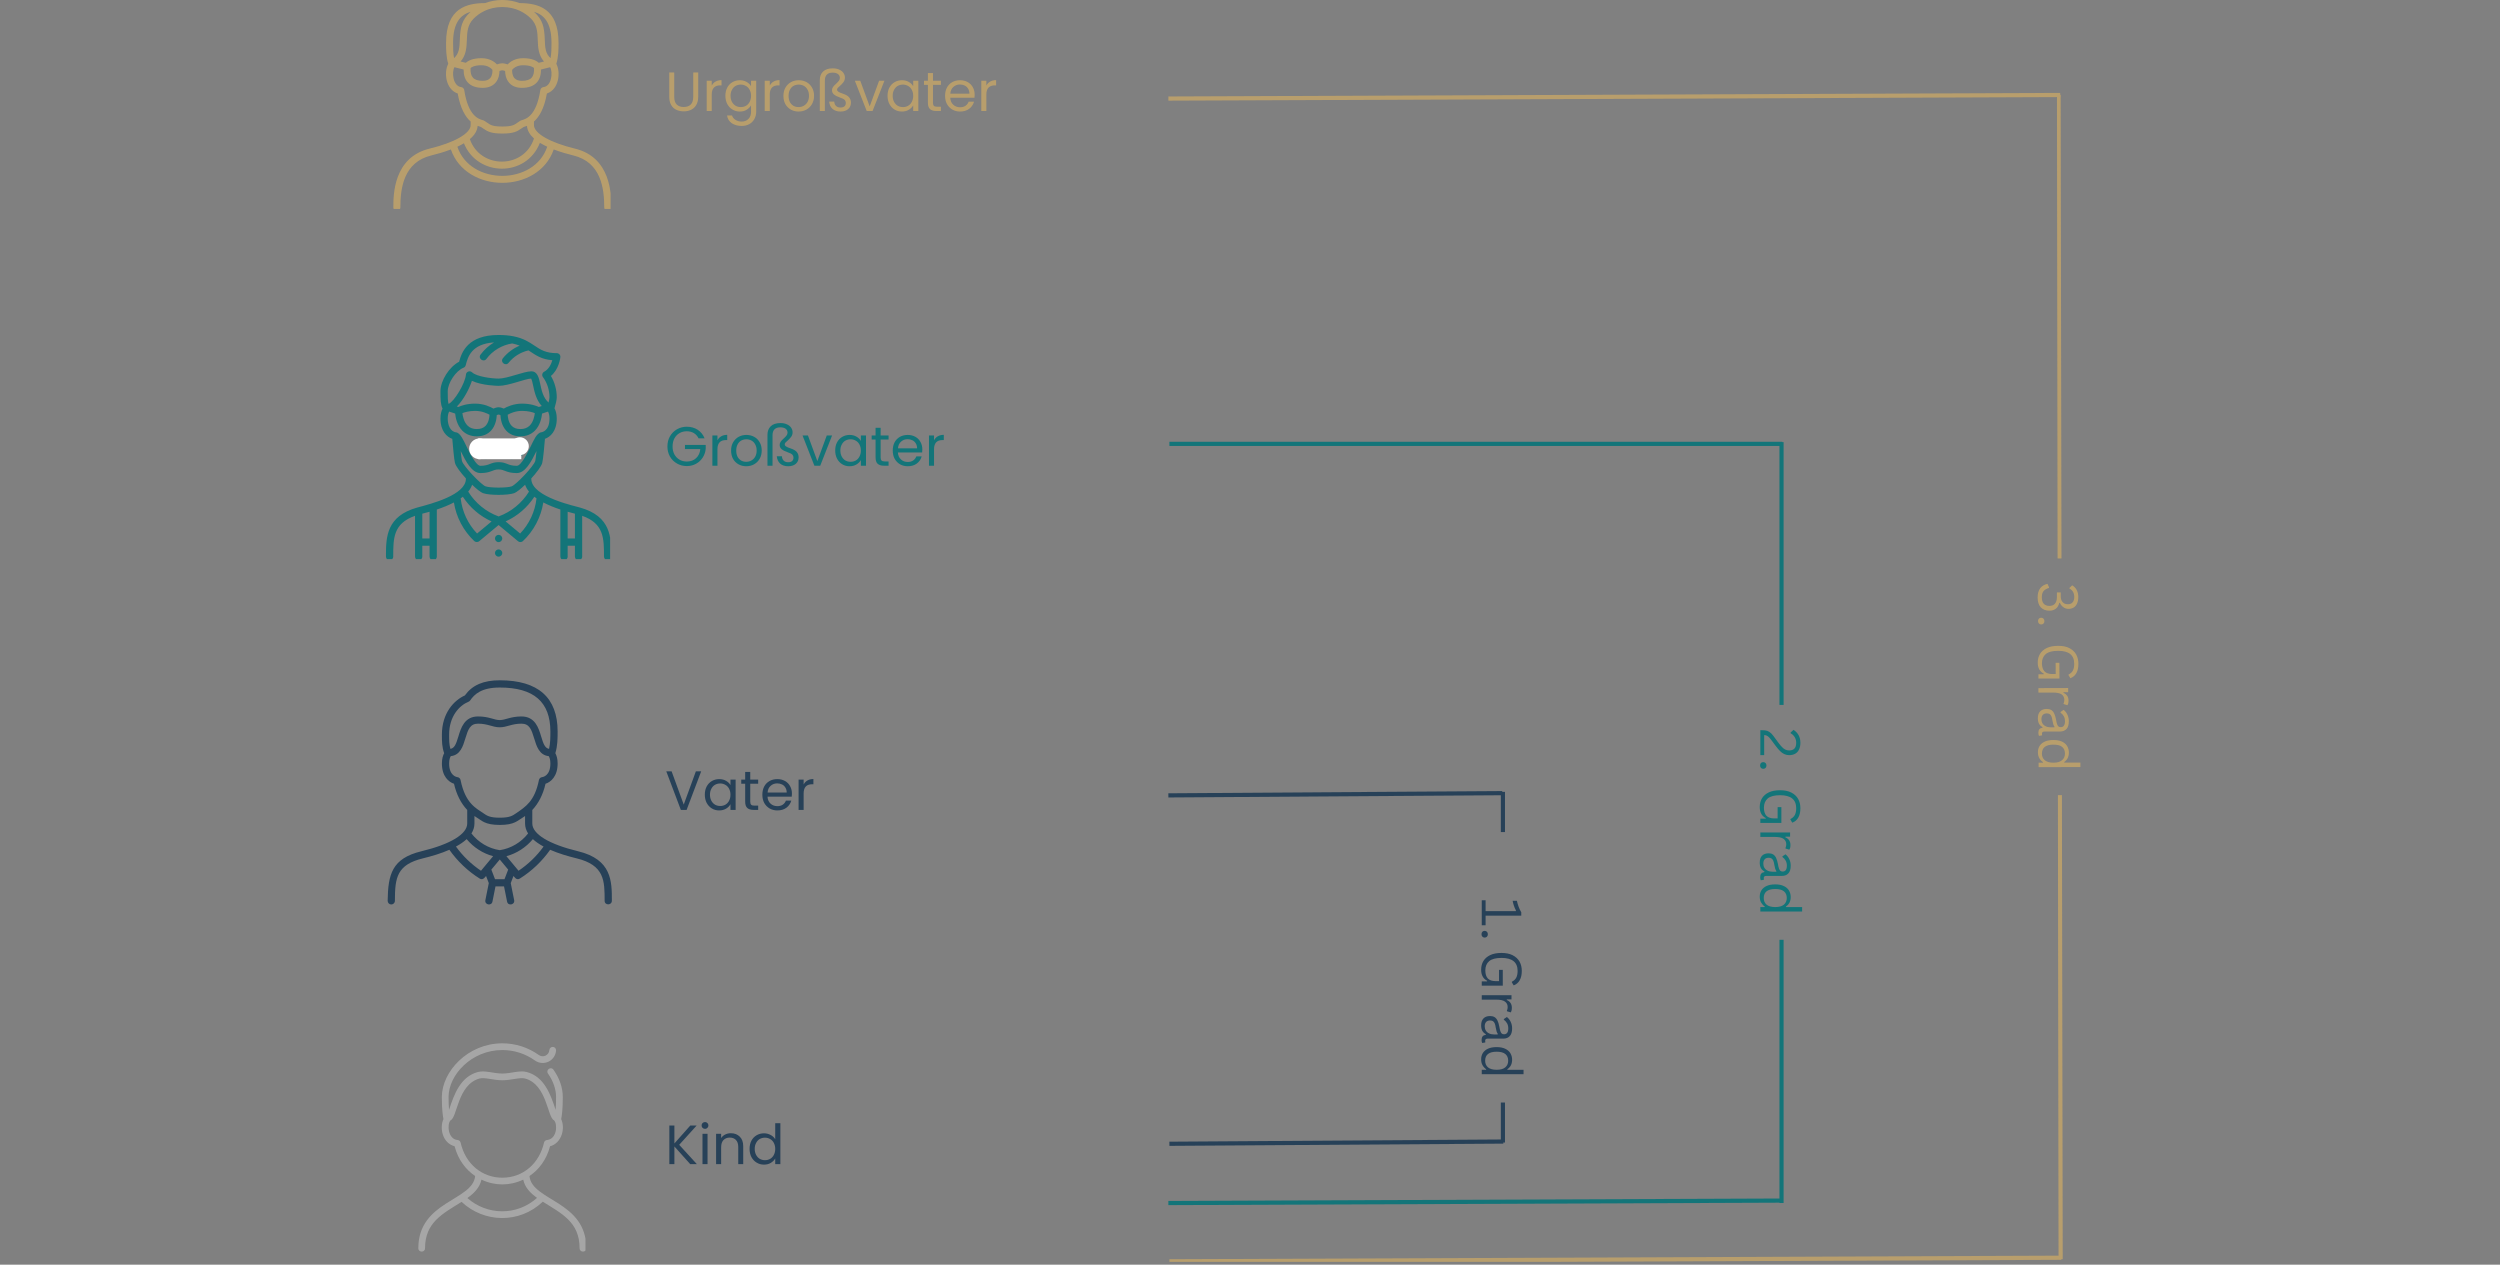 <?xml version="1.0" encoding="UTF-8"?>
<svg xmlns="http://www.w3.org/2000/svg" xmlns:xlink="http://www.w3.org/1999/xlink" width="597" zoomAndPan="magnify" viewBox="0 0 447.75 226.5" height="302" preserveAspectRatio="xMidYMid meet" version="1.0">
  <rect x="0" y="0" width="447.75" height="226.5" fill="#808080" stroke="none"/>
  <defs>
    <g></g>
    <clipPath id="97e4359b1e">
      <path d="M 70.449 0 L 109.359 0 L 109.359 37.418 L 70.449 37.418 Z M 70.449 0 " clip-rule="nonzero"></path>
    </clipPath>
    <clipPath id="cd71b040cd">
      <path d="M 69.125 59.996 L 109.27 59.996 L 109.27 100.137 L 69.125 100.137 Z M 69.125 59.996 " clip-rule="nonzero"></path>
    </clipPath>
    <clipPath id="155822494c">
      <path d="M 85.641 78.52 L 93.375 78.52 L 93.375 82.238 L 85.641 82.238 Z M 85.641 78.52 " clip-rule="nonzero"></path>
    </clipPath>
    <clipPath id="6c8fba7a37">
      <path d="M 84.027 78.52 L 87.742 78.52 L 87.742 82.238 L 84.027 82.238 Z M 84.027 78.52 " clip-rule="nonzero"></path>
    </clipPath>
    <clipPath id="e8ede97787">
      <path d="M 85.887 78.52 C 84.859 78.52 84.027 79.352 84.027 80.379 C 84.027 81.406 84.859 82.238 85.887 82.238 C 86.91 82.238 87.742 81.406 87.742 80.379 C 87.742 79.352 86.91 78.52 85.887 78.52 Z M 85.887 78.52 " clip-rule="nonzero"></path>
    </clipPath>
    <clipPath id="d58b54b74b">
      <path d="M 91.516 78.316 L 94.711 78.316 L 94.711 81.516 L 91.516 81.516 Z M 91.516 78.316 " clip-rule="nonzero"></path>
    </clipPath>
    <clipPath id="3db6272f40">
      <path d="M 93.113 78.316 C 92.23 78.316 91.516 79.031 91.516 79.914 C 91.516 80.797 92.23 81.516 93.113 81.516 C 93.996 81.516 94.711 80.797 94.711 79.914 C 94.711 79.031 93.996 78.316 93.113 78.316 Z M 93.113 78.316 " clip-rule="nonzero"></path>
    </clipPath>
    <clipPath id="6e3da303a3">
      <path d="M 69.43 121.699 L 109.84 121.699 L 109.84 162 L 69.43 162 Z M 69.43 121.699 " clip-rule="nonzero"></path>
    </clipPath>
    <clipPath id="f0462be240">
      <path d="M 74.922 186.859 L 104.855 186.859 L 104.855 224.16 L 74.922 224.16 Z M 74.922 186.859 " clip-rule="nonzero"></path>
    </clipPath>
    <clipPath id="1bf9704e7f">
      <path d="M 368 16 L 370 16 L 370 226 L 368 226 Z M 368 16 " clip-rule="nonzero"></path>
    </clipPath>
    <clipPath id="d122e303b6">
      <path d="M 367.105 227.02 L 366.73 15.238 L 371.219 15.23 L 371.598 227.012 Z M 367.105 227.02 " clip-rule="nonzero"></path>
    </clipPath>
    <clipPath id="591d5d79b0">
      <path d="M 368.688 225.523 L 369.434 225.52 L 369.289 142.406 L 368.539 142.406 Z M 368.465 100.02 L 369.211 100.016 L 369.062 16.902 L 368.316 16.902 Z M 368.465 100.02 " clip-rule="nonzero"></path>
    </clipPath>
    <clipPath id="03a59be911">
      <path d="M 318.699 79.117 L 319.449 79.117 L 319.449 126.25 L 318.699 126.25 Z M 318.699 168.324 L 319.449 168.324 L 319.449 215.461 L 318.699 215.461 Z M 318.699 168.324 " clip-rule="nonzero"></path>
    </clipPath>
    <clipPath id="bcc539b43d">
      <path d="M 268.793 141.824 L 269.543 141.824 L 269.543 149.023 L 268.793 149.023 Z M 268.793 197.465 L 269.543 197.465 L 269.543 204.66 L 268.793 204.66 Z M 268.793 197.465 " clip-rule="nonzero"></path>
    </clipPath>
    <clipPath id="5543ace14c">
      <path d="M 205 220 L 374 220 L 374 226 L 205 226 Z M 205 220 " clip-rule="nonzero"></path>
    </clipPath>
  </defs>
  <g clip-path="url(#97e4359b1e)">
    <path fill="#b89e6c" d="M 81.914 26.277 C 82.324 26.09 82.719 25.883 83.086 25.66 C 85.531 31.699 94.281 31.785 96.695 25.578 C 97.105 25.828 97.547 26.062 98.008 26.277 C 95.699 33.238 84.227 33.242 81.914 26.277 Z M 85.543 22.539 C 85.766 22.633 85.941 22.684 86.141 22.742 C 86.297 22.84 86.43 22.934 86.559 23.023 C 87.324 23.562 87.977 23.918 89.961 23.918 C 91.949 23.918 92.598 23.562 93.363 23.023 C 93.492 22.934 93.625 22.84 93.785 22.742 C 93.984 22.684 94.156 22.633 94.383 22.539 C 94.434 23.398 94.906 24.152 95.637 24.801 C 93.852 30.297 86.027 30.316 84.148 24.914 C 84.957 24.238 85.488 23.449 85.543 22.539 Z M 83.145 16.129 C 83.105 15.852 82.871 15.633 82.59 15.598 C 81.16 15.43 80.863 13.023 81.383 12.035 L 83.031 12.449 C 83.027 13.434 83.266 14.203 83.781 14.766 C 84.367 15.41 85.266 15.734 86.445 15.734 C 87.441 15.734 88.215 15.426 88.75 14.809 C 89.332 14.133 89.449 13.262 89.457 12.711 C 89.953 12.551 89.969 12.551 90.465 12.711 C 90.473 13.262 90.59 14.133 91.176 14.809 C 91.707 15.426 92.48 15.734 93.477 15.734 C 94.656 15.734 95.555 15.41 96.145 14.77 C 96.656 14.203 96.895 13.434 96.895 12.449 L 98.539 12.035 C 99.047 12.988 98.797 15.422 97.344 15.598 C 97.055 15.625 96.82 15.844 96.777 16.129 C 96.066 20.77 94.23 21.301 93.445 21.527 C 93.305 21.605 93.449 21.422 92.637 21.996 C 92.09 22.379 91.699 22.66 89.961 22.66 C 88.227 22.66 87.832 22.379 87.285 21.996 C 86.48 21.426 86.602 21.598 86.477 21.527 C 85.695 21.301 83.855 20.77 83.145 16.129 Z M 84.301 2.105 C 82.668 3.559 82.438 4.934 82.355 7.113 C 82.305 8.465 82.258 9.57 81.32 10.414 C 81.148 9.527 81.148 8.555 81.148 7.668 C 81.148 4.012 82.531 2.625 84.301 2.105 Z M 86.246 11.684 C 87.406 11.684 88.004 12.266 88.195 12.5 C 88.211 12.801 88.203 13.52 87.793 13.988 C 87.508 14.316 87.066 14.477 86.445 14.477 C 85.633 14.477 85.051 14.289 84.707 13.914 C 84.375 13.555 84.234 12.984 84.281 12.188 C 84.438 12.035 84.945 11.684 86.246 11.684 Z M 95.215 13.918 C 94.875 14.289 94.289 14.477 93.477 14.477 C 92.855 14.477 92.418 14.316 92.133 13.988 C 91.719 13.52 91.711 12.801 91.727 12.504 C 91.926 12.262 92.523 11.684 93.68 11.684 C 95.004 11.684 95.504 12.051 95.641 12.18 C 95.688 12.984 95.547 13.551 95.215 13.918 Z M 95.086 3.32 C 96.207 4.438 96.258 5.762 96.312 7.164 C 96.359 8.449 96.418 9.867 97.426 11.016 L 96.488 11.25 C 96.09 10.879 95.281 10.422 93.68 10.422 C 92.23 10.422 91.348 11.078 90.91 11.531 C 90.102 11.266 89.816 11.27 89.012 11.531 C 88.574 11.078 87.695 10.422 86.246 10.422 C 84.645 10.422 83.836 10.879 83.438 11.25 L 82.496 11.016 C 83.504 9.867 83.562 8.449 83.613 7.164 C 83.668 5.762 83.715 4.438 84.84 3.32 C 85.781 2.383 87.438 1.266 89.961 1.258 C 92.488 1.266 94.141 2.383 95.086 3.32 Z M 98.773 7.668 C 98.773 8.555 98.773 9.527 98.602 10.414 C 97.664 9.57 97.621 8.465 97.57 7.113 C 97.488 4.934 97.262 3.559 95.625 2.105 C 97.395 2.625 98.773 4.012 98.773 7.668 Z M 102.957 26.613 C 98.504 25.531 95.629 23.879 95.629 22.398 L 95.629 21.77 C 96.52 20.98 97.461 19.527 97.949 16.746 C 100.16 16.004 100.426 12.879 99.637 11.43 C 100.027 10.191 100.035 8.805 100.035 7.668 C 100.035 1.43 96.324 0.57 93.043 0.551 C 92.172 0.223 91.152 0.004 89.961 -0.004 C 88.77 0.004 87.75 0.223 86.879 0.551 C 83.598 0.57 79.891 1.43 79.891 7.668 C 79.891 8.805 79.895 10.195 80.285 11.43 C 79.461 12.945 79.816 16.016 81.973 16.746 C 82.465 19.527 83.402 20.98 84.297 21.77 L 84.297 22.398 C 84.297 23.879 81.422 25.531 76.969 26.609 C 70.449 28.184 70.449 34.922 70.449 37.137 C 70.449 37.969 71.707 37.969 71.707 37.137 C 71.707 33.719 72.281 29.035 77.262 27.836 C 78.285 27.586 79.535 27.234 80.75 26.766 C 83.512 34.738 96.41 34.742 99.176 26.766 C 100.395 27.234 101.641 27.59 102.664 27.836 C 107.641 29.035 108.219 33.719 108.219 37.137 C 108.219 37.969 109.477 37.969 109.477 37.137 C 109.477 34.922 109.477 28.184 102.957 26.613 " fill-opacity="1" fill-rule="nonzero"></path>
  </g>
  <g clip-path="url(#cd71b040cd)">
    <path fill="#137579" d="M 84.598 80.949 C 86.086 81.293 85.984 80.09 87.754 80.09 C 87.988 80.09 88.402 80.23 88.742 80.363 C 89.102 80.5 89.5 80.5 89.855 80.363 C 90.199 80.23 90.613 80.09 90.848 80.09 C 92.617 80.09 92.52 81.293 94.004 80.949 C 94.004 80.949 93.227 82.227 91.559 82.227 C 90.973 82.227 90.5 81.984 90.148 81.688 C 89.656 81.281 88.945 81.281 88.457 81.688 C 88.102 81.984 87.629 82.227 87.043 82.227 C 85.375 82.227 84.598 80.949 84.598 80.949 Z M 89.953 99.047 C 89.953 99.402 89.66 99.695 89.301 99.695 C 88.941 99.695 88.648 99.402 88.648 99.047 C 88.648 98.688 88.941 98.395 89.301 98.395 C 89.66 98.395 89.953 98.688 89.953 99.047 Z M 89.953 96.441 C 89.953 96.801 89.66 97.094 89.301 97.094 C 88.941 97.094 88.648 96.801 88.648 96.441 C 88.648 96.082 88.941 95.793 89.301 95.793 C 89.66 95.793 89.953 96.082 89.953 96.441 Z M 102.969 96.441 L 101.668 96.441 L 101.668 91.656 C 102.105 91.781 102.543 91.895 102.969 92 Z M 93.156 95.555 L 90.555 93.387 C 92.66 92.438 94.438 90.902 95.703 88.969 C 95.828 89.066 95.957 89.156 96.09 89.254 C 95.828 91.625 94.801 93.828 93.156 95.555 Z M 83.855 88.051 C 84.168 87.668 84.406 87.258 84.555 86.82 C 85.344 87.574 86.082 88.164 86.5 88.32 C 87.617 88.734 90.984 88.734 92.105 88.32 C 92.52 88.164 93.258 87.574 94.043 86.82 C 94.195 87.258 94.434 87.668 94.746 88.051 C 93.473 90.094 91.566 91.664 89.301 92.496 C 87.035 91.664 85.125 90.094 83.855 88.051 Z M 85.445 95.555 C 83.801 93.828 82.773 91.625 82.508 89.254 C 82.641 89.156 82.773 89.066 82.895 88.969 C 84.164 90.902 85.941 92.438 88.043 93.387 Z M 82.738 82.566 C 82.691 82.391 82.605 81.691 82.508 80.781 C 83.449 82.691 84.523 84.727 86.047 84.727 C 87.969 84.727 88.18 84.074 89.301 84.074 C 90.418 84.074 90.629 84.727 92.555 84.727 C 94.078 84.727 95.152 82.691 96.09 80.781 C 95.996 81.691 95.91 82.391 95.863 82.566 C 95.594 83.5 92.434 86.809 91.648 87.102 C 90.824 87.406 87.773 87.402 86.953 87.102 C 86.18 86.812 83.008 83.512 82.738 82.566 Z M 81.695 77.434 C 80.602 77.289 80.188 76.07 80.188 74.965 C 80.188 74.305 80.332 73.918 80.449 73.715 L 81.52 74.07 C 81.59 74.793 81.852 76.176 82.801 77.133 C 83.473 77.805 84.344 78.148 85.395 78.148 C 86.453 78.148 87.305 77.809 87.934 77.137 C 88.766 76.246 88.941 75.004 88.973 74.336 C 89.113 74.281 89.242 74.246 89.301 74.242 C 89.359 74.246 89.484 74.281 89.629 74.336 C 89.66 75.004 89.836 76.246 90.668 77.137 C 91.297 77.809 92.148 78.148 93.207 78.148 C 94.254 78.148 95.129 77.805 95.797 77.133 C 96.75 76.176 97.012 74.793 97.082 74.07 L 98.152 73.715 C 98.266 73.918 98.414 74.301 98.414 74.965 C 98.414 77.188 97.074 77.41 96.93 77.426 C 96.133 77.543 95.574 78.875 95.07 79.902 C 94.469 81.133 93.348 83.426 92.555 83.426 C 90.875 83.426 90.812 82.773 89.301 82.773 C 87.816 82.773 87.707 83.426 86.047 83.426 C 85.254 83.426 84.133 81.133 83.527 79.902 C 83.043 78.914 82.441 77.527 81.695 77.434 Z M 87.672 74.277 C 87.652 74.754 87.531 75.664 86.977 76.254 C 86.602 76.652 86.086 76.844 85.395 76.844 C 84.695 76.844 84.152 76.641 83.73 76.219 C 83.078 75.562 82.879 74.547 82.816 73.992 C 83.23 73.828 84.008 73.59 85.094 73.59 C 86.285 73.59 87.234 74.031 87.672 74.277 Z M 95.785 73.992 C 95.723 74.547 95.523 75.562 94.871 76.219 C 94.449 76.641 93.906 76.844 93.207 76.844 C 92.516 76.844 92 76.652 91.625 76.254 C 91.07 75.664 90.949 74.754 90.926 74.277 C 91.367 74.031 92.316 73.59 93.504 73.59 C 94.59 73.59 95.371 73.828 95.785 73.992 Z M 93.504 72.289 C 91.98 72.289 90.789 72.855 90.23 73.176 C 89.965 73.062 89.609 72.941 89.301 72.941 C 88.992 72.941 88.633 73.062 88.371 73.176 C 87.812 72.855 86.621 72.289 85.094 72.289 C 83.594 72.289 82.562 72.672 82.09 72.891 L 81.824 72.801 C 82.996 71.656 84.066 69.621 84.52 68.203 C 86.348 69.078 89.266 69.105 89.301 69.105 C 91.117 69.105 94.016 67.836 95.121 67.805 C 95.254 67.984 95.395 68.637 95.488 69.078 C 95.727 70.195 96.039 71.633 97.027 72.715 L 96.512 72.891 C 96.039 72.672 95.008 72.289 93.504 72.289 Z M 83.02 65.855 C 83.215 65.781 83.359 65.617 83.41 65.414 C 83.785 63.965 84.398 61.598 88.488 61.324 C 87.551 61.887 86.723 62.625 86.066 63.512 C 85.547 64.211 86.609 64.965 87.113 64.285 C 88.219 62.797 89.898 61.793 91.73 61.512 C 92.242 61.613 92.68 61.75 93.07 61.906 C 91.906 62.398 90.867 63.172 90.066 64.168 C 89.523 64.848 90.555 65.645 91.082 64.984 C 91.988 63.855 93.25 63.074 94.652 62.754 C 96 63.637 96.941 64.355 98.922 64.516 C 98.73 65.176 98.316 66.125 97.457 66.578 C 97.102 66.766 97 67.227 97.246 67.547 C 97.977 68.508 98.414 69.852 98.414 71.145 C 98.414 71.32 98.352 71.684 98.246 72.098 C 97.285 71.254 96.996 69.914 96.762 68.805 C 96.52 67.676 96.273 66.504 95.156 66.504 C 93.805 66.504 90.918 67.805 89.301 67.805 C 88.094 67.805 85.371 67.465 84.543 66.68 C 84.148 66.305 83.484 66.559 83.445 67.109 C 83.336 68.629 81.344 71.922 80.367 72.32 C 80.355 72.316 80.34 72.316 80.324 72.316 C 80.199 71.836 80.188 71.188 80.188 70.082 C 80.188 68.582 81.645 66.406 83.02 65.855 Z M 76.934 96.441 L 75.633 96.441 L 75.633 92 C 76.059 91.895 76.496 91.781 76.934 91.656 Z M 103.891 90.906 C 103.539 90.746 95.156 89.102 95.156 85.762 L 95.156 85.68 C 96.109 84.637 96.934 83.547 97.113 82.926 C 97.27 82.387 97.5 79.773 97.602 78.594 C 98.535 78.262 99.715 77.262 99.715 74.965 C 99.715 74.102 99.52 73.512 99.309 73.121 C 99.523 72.445 99.715 71.625 99.715 71.145 C 99.715 69.816 99.332 68.438 98.668 67.332 C 100.121 66.141 100.352 64.066 100.363 63.965 C 100.402 63.586 100.102 63.25 99.715 63.25 C 97.734 63.25 96.809 62.629 95.734 61.91 C 94.777 61.27 93.73 60.57 91.918 60.223 C 91.91 60.223 91.906 60.223 91.902 60.219 C 91.172 60.082 90.324 59.996 89.301 59.996 C 83.797 59.996 82.695 63.055 82.227 64.789 C 80.473 65.688 78.887 68.152 78.887 70.082 C 78.887 71.523 78.891 72.402 79.262 73.191 C 79.062 73.582 78.887 74.148 78.887 74.965 C 78.887 77.258 80.066 78.266 81.004 78.598 C 81.102 79.781 81.332 82.387 81.488 82.926 C 81.664 83.547 82.492 84.637 83.441 85.68 L 83.441 85.762 C 83.441 88.633 77.246 90.234 74.711 90.906 C 69.238 92.445 69.125 96.148 69.125 99.52 L 69.125 99.695 C 69.125 100.055 69.418 100.348 69.773 100.348 C 70.133 100.348 70.426 100.055 70.426 99.695 L 70.426 99.66 C 70.426 96.387 70.438 93.754 74.332 92.383 L 74.332 99.695 C 74.332 100.055 74.625 100.348 74.98 100.348 C 75.34 100.348 75.633 100.055 75.633 99.695 L 75.633 97.742 L 76.934 97.742 L 76.934 99.695 C 76.934 100.055 77.227 100.348 77.586 100.348 C 77.945 100.348 78.234 100.055 78.234 99.695 L 78.234 91.258 C 79.312 90.898 80.359 90.48 81.293 89.988 C 81.715 92.633 82.992 95.059 84.949 96.914 C 85.184 97.137 85.598 97.121 85.812 96.941 L 89.301 94.035 L 92.789 96.941 C 93.062 97.172 93.441 97.113 93.652 96.914 C 95.609 95.059 96.883 92.633 97.309 89.988 C 98.242 90.48 99.285 90.898 100.363 91.258 L 100.363 99.695 C 100.363 100.055 100.656 100.348 101.016 100.348 C 101.375 100.348 101.668 100.055 101.668 99.695 L 101.668 97.742 L 102.969 97.742 L 102.969 99.695 C 102.969 100.055 103.262 100.348 103.617 100.348 C 103.977 100.348 104.27 100.055 104.27 99.695 L 104.27 92.383 C 108.164 93.754 108.176 96.395 108.176 99.695 C 108.176 100.055 108.469 100.328 108.824 100.328 C 109.184 100.328 109.477 100.02 109.477 99.66 C 109.477 96.281 109.457 92.473 103.891 90.906 " fill-opacity="1" fill-rule="nonzero"></path>
  </g>
  <g clip-path="url(#155822494c)">
    <path fill="#ffffff" d="M 85.641 78.52 L 93.367 78.52 L 93.367 82.238 L 85.641 82.238 Z M 85.641 78.52 " fill-opacity="1" fill-rule="nonzero"></path>
  </g>
  <g clip-path="url(#6c8fba7a37)">
    <g clip-path="url(#e8ede97787)">
      <path fill="#ffffff" d="M 84.027 78.52 L 87.742 78.52 L 87.742 82.238 L 84.027 82.238 Z M 84.027 78.52 " fill-opacity="1" fill-rule="nonzero"></path>
    </g>
  </g>
  <g clip-path="url(#d58b54b74b)">
    <g clip-path="url(#3db6272f40)">
      <path fill="#ffffff" d="M 91.516 78.316 L 94.711 78.316 L 94.711 81.516 L 91.516 81.516 Z M 91.516 78.316 " fill-opacity="1" fill-rule="nonzero"></path>
    </g>
  </g>
  <g clip-path="url(#6e3da303a3)">
    <path fill="#274158" d="M 92.871 155.953 L 90.699 153.344 C 92.539 152.848 94.199 151.773 95.438 150.289 C 95.965 150.781 96.621 151.223 97.352 151.617 C 96.137 153.312 94.602 154.789 92.871 155.953 Z M 90.355 157.461 L 88.656 157.461 L 88 155.746 L 89.508 153.938 L 91.016 155.746 Z M 86.145 155.953 C 84.414 154.789 82.879 153.312 81.66 151.617 C 82.395 151.223 83.047 150.781 83.578 150.289 C 84.816 151.773 86.477 152.848 88.316 153.344 Z M 94.578 149.273 C 93.324 150.883 91.504 151.965 89.508 152.266 C 87.512 151.965 85.691 150.883 84.434 149.273 C 84.777 148.727 84.973 148.129 84.973 147.48 L 84.973 146.148 C 85.082 146.219 85.188 146.297 85.297 146.363 C 86.258 146.914 86.773 147.746 89.508 147.746 C 92.188 147.746 92.676 146.965 93.719 146.363 C 93.828 146.297 93.934 146.219 94.039 146.148 L 94.039 147.48 C 94.039 148.129 94.238 148.727 94.578 149.273 Z M 82.488 139.703 C 82.438 139.426 82.199 139.219 81.922 139.184 C 81.77 139.168 80.441 138.945 80.441 136.734 C 80.441 135.98 80.629 135.586 80.738 135.422 C 82.438 135.254 82.934 133.613 83.336 132.281 C 83.832 130.625 84.207 129.609 85.621 129.609 C 87.422 129.609 88.188 130.258 89.508 130.258 C 90.797 130.258 91.609 129.609 93.395 129.609 C 94.809 129.609 95.184 130.625 95.68 132.281 C 96.082 133.609 96.574 135.25 98.273 135.422 C 98.391 135.594 98.574 135.988 98.574 136.734 C 98.574 138.945 97.246 139.168 97.102 139.184 C 96.816 139.211 96.582 139.418 96.523 139.703 C 95.758 143.535 94.098 144.5 92.449 145.645 C 91.801 146.094 91.289 146.449 89.508 146.449 C 87.723 146.449 87.211 146.094 86.566 145.645 C 85.309 144.773 83.332 143.914 82.488 139.703 Z M 83.918 125.68 C 84.039 125.629 84.145 125.547 84.215 125.441 C 84.941 124.367 86.199 123.137 89.508 123.137 C 95.609 123.137 98.574 125.715 98.574 131.027 C 98.574 132.023 98.57 133.133 98.336 134.121 C 97.629 133.996 97.344 133.312 96.922 131.91 C 96.469 130.395 95.844 128.316 93.395 128.316 C 91.449 128.316 90.512 128.965 89.508 128.965 C 88.488 128.965 87.605 128.316 85.621 128.316 C 83.172 128.316 82.547 130.395 82.094 131.91 C 81.668 133.324 81.379 134.008 80.664 134.121 C 80.445 133.312 80.441 132.625 80.441 131.555 C 80.441 128.246 82.316 126.32 83.918 125.68 Z M 103.523 152.457 C 98.32 151.199 95.336 149.383 95.336 147.48 L 95.336 145.066 C 96.445 143.891 97.258 142.312 97.703 140.371 C 98.641 140.066 99.871 139.066 99.871 136.734 C 99.871 135.871 99.676 135.285 99.461 134.895 C 99.863 133.625 99.871 132.195 99.871 131.027 C 99.871 124.93 96.383 121.84 89.508 121.84 C 86.574 121.84 84.582 122.703 83.254 124.555 C 81.316 125.414 79.145 127.719 79.145 131.555 C 79.145 132.836 79.148 133.719 79.547 134.902 C 79.336 135.293 79.145 135.879 79.145 136.734 C 79.145 139.066 80.375 140.066 81.312 140.371 C 81.758 142.312 82.566 143.891 83.68 145.066 L 83.68 147.48 C 83.68 149.383 80.695 151.199 75.488 152.457 C 70.207 153.734 69.5 156.562 69.43 161.344 C 69.43 161.703 69.723 161.992 70.078 161.992 C 70.434 161.992 70.727 161.703 70.727 161.344 C 70.727 157.137 71.094 154.852 75.793 153.719 C 77.348 153.34 79.008 152.844 80.484 152.195 C 81.93 154.25 83.797 156.031 85.926 157.359 C 86.543 157.746 86.984 156.938 87.051 156.887 L 87.543 158.164 L 86.93 161.219 C 86.762 162.055 88.031 162.32 88.199 161.473 L 88.742 158.754 L 90.27 158.754 L 90.816 161.473 C 90.984 162.32 92.254 162.055 92.086 161.219 L 91.473 158.164 L 91.965 156.887 C 92.062 156.957 92.469 157.75 93.09 157.359 C 95.219 156.031 97.086 154.25 98.531 152.195 C 100.008 152.844 101.672 153.34 103.223 153.719 C 108.289 154.941 108.289 157.75 108.289 161.344 C 108.289 162.18 109.586 162.188 109.586 161.309 C 109.586 157.848 109.586 153.922 103.523 152.457 " fill-opacity="1" fill-rule="nonzero"></path>
  </g>
  <g clip-path="url(#f0462be240)">
    <path fill="#a6a6a6" d="M 83.703 214.57 C 84.934 213.691 85.922 212.691 86.223 211.27 C 87.438 211.848 88.734 212.129 89.965 212.129 C 91.195 212.129 92.496 211.848 93.711 211.27 C 94.008 212.672 94.969 213.668 96.184 214.539 C 92.531 217.832 87.176 217.648 83.703 214.57 Z M 82.496 204.645 C 82.438 204.387 82.215 204.199 81.953 204.176 C 80.238 204.047 80.012 201.355 80.699 200.641 C 81.906 200.164 81.945 194.211 85.91 193.156 C 86.809 192.918 88.387 193.477 89.965 193.477 C 91.52 193.477 93.121 192.922 94.023 193.156 C 97.961 194.203 98.043 200.152 99.223 200.641 C 99.891 201.309 99.777 204.004 97.977 204.176 C 97.715 204.199 97.492 204.387 97.434 204.645 C 96.598 208.336 93.727 210.926 89.965 210.926 C 86.41 210.926 83.383 208.555 82.496 204.645 Z M 94.832 210.621 C 96.484 209.508 97.863 207.762 98.516 205.297 C 100.602 204.734 101.277 202.105 100.508 200.43 C 100.609 199.949 100.797 198.75 100.797 196.484 C 100.797 194.832 100.219 193.133 99.129 191.586 C 98.676 190.934 97.688 191.625 98.145 192.277 C 99.082 193.605 99.594 195.098 99.594 196.484 C 99.594 197.449 99.559 198.203 99.512 198.777 C 98.586 195.91 97.434 192.816 94.332 191.996 C 93.07 191.656 91.508 192.273 89.965 192.273 C 88.453 192.273 86.848 191.66 85.598 191.996 C 82.5 192.816 81.336 195.941 80.422 198.777 C 80.375 198.203 80.336 197.449 80.336 196.484 C 80.336 192.512 84.457 188.062 89.965 188.062 C 92.078 188.062 94.102 188.715 95.816 189.941 C 95.824 189.945 95.832 189.953 95.84 189.957 C 96.543 190.441 97.461 190.516 98.234 190.145 C 99.016 189.773 99.535 189.004 99.59 188.141 C 99.613 187.809 99.363 187.52 99.031 187.5 C 98.703 187.48 98.414 187.73 98.391 188.062 C 98.363 188.492 98.105 188.871 97.715 189.062 C 97.328 189.246 96.867 189.207 96.516 188.961 C 96.512 188.957 96.508 188.957 96.504 188.953 C 94.586 187.586 92.324 186.859 89.965 186.859 C 83.766 186.859 79.133 191.941 79.133 196.484 C 79.133 198.75 79.324 199.949 79.422 200.43 C 78.711 201.98 79.195 204.699 81.418 205.297 C 82.066 207.762 83.449 209.508 85.098 210.621 C 84.711 215.066 74.922 215.066 74.922 223.562 C 74.922 224.359 76.125 224.359 76.125 223.562 C 76.125 218.945 79.242 217.398 82.672 215.254 C 86.68 219.027 93.031 219.211 97.211 215.223 C 100.594 217.348 103.805 218.867 103.805 223.562 C 103.805 224.359 105.008 224.359 105.008 223.562 C 105.008 215.059 95.223 215.086 94.832 210.621 " fill-opacity="1" fill-rule="nonzero"></path>
  </g>
  <path stroke-linecap="butt" transform="matrix(0.748, -0.003, 0.003, 0.748, 209.257, 17.278)" fill="none" stroke-linejoin="miter" d="M -0.001 0.5 L 213.539 0.502 " stroke="#b89e6c" stroke-width="1" stroke-opacity="1" stroke-miterlimit="4"></path>
  <path stroke-linecap="butt" transform="matrix(0.748, 0, 0, 0.748, 209.442, 79.121)" fill="none" stroke-linejoin="miter" d="M -0.001 0.502 L 146.744 0.502 " stroke="#137579" stroke-width="1" stroke-opacity="1" stroke-miterlimit="4"></path>
  <path stroke-linecap="butt" transform="matrix(0.748, -0.005, 0.005, 0.748, 209.253, 142.078)" fill="none" stroke-linejoin="miter" d="M -0.003 0.501 L 79.946 0.502 " stroke="#274158" stroke-width="1" stroke-opacity="1" stroke-miterlimit="4"></path>
  <g clip-path="url(#1bf9704e7f)">
    <g clip-path="url(#d122e303b6)">
      <g clip-path="url(#591d5d79b0)">
        <path stroke-linecap="butt" transform="matrix(-0.001, -0.748, 0.748, -0.001, 359.62, 225.538)" fill="none" stroke-linejoin="miter" d="M 0.002 12.618 L 278.773 12.613 " stroke="#b89e6c" stroke-width="1" stroke-opacity="1" stroke-miterlimit="4"></path>
      </g>
    </g>
  </g>
  <g fill="#b89e6c" fill-opacity="1">
    <g transform="translate(365.049, 104.19)">
      <g>
        <path d="M -0.109 2.797 C -0.109 2.109 0.047 1.562 0.359 1.156 C 0.672 0.758 1.102 0.5 1.656 0.375 L 1.938 1 L 1.906 1.109 C 1.488 1.234 1.172 1.422 0.953 1.672 C 0.742 1.93 0.641 2.305 0.641 2.797 C 0.641 3.297 0.754 3.676 0.984 3.938 C 1.211 4.195 1.551 4.328 2 4.328 C 2.438 4.328 2.77 4.191 3 3.922 C 3.227 3.66 3.344 3.25 3.344 2.688 L 3.344 1.906 L 4.031 1.906 L 4.031 2.594 C 4.031 3.039 4.141 3.391 4.359 3.641 C 4.578 3.898 4.891 4.031 5.297 4.031 C 5.68 4.031 5.969 3.914 6.156 3.688 C 6.352 3.469 6.453 3.148 6.453 2.734 C 6.453 2.023 6.164 1.52 5.594 1.219 L 5.578 1.109 L 6.078 0.641 C 6.41 0.828 6.676 1.098 6.875 1.453 C 7.07 1.816 7.172 2.242 7.172 2.734 C 7.172 3.191 7.098 3.578 6.953 3.891 C 6.816 4.211 6.617 4.453 6.359 4.609 C 6.098 4.773 5.785 4.859 5.422 4.859 C 5.078 4.859 4.77 4.758 4.5 4.562 C 4.227 4.375 4.02 4.113 3.875 3.781 L 3.766 3.781 C 3.66 4.25 3.453 4.598 3.141 4.828 C 2.836 5.066 2.461 5.188 2.016 5.188 C 1.348 5.188 0.828 4.984 0.453 4.578 C 0.078 4.18 -0.109 3.586 -0.109 2.797 Z M -0.109 2.797 "></path>
      </g>
    </g>
  </g>
  <g fill="#b89e6c" fill-opacity="1">
    <g transform="translate(365.059, 109.935)">
      <g>
        <path d="M -0.047 1.297 C -0.047 1.117 0.004 0.973 0.109 0.859 C 0.211 0.754 0.348 0.703 0.516 0.703 C 0.68 0.703 0.816 0.754 0.922 0.859 C 1.035 0.973 1.094 1.117 1.094 1.297 C 1.094 1.484 1.039 1.629 0.938 1.734 C 0.832 1.848 0.695 1.906 0.531 1.906 C 0.352 1.906 0.211 1.848 0.109 1.734 C 0.004 1.629 -0.047 1.484 -0.047 1.297 Z M -0.047 1.297 "></path>
      </g>
    </g>
  </g>
  <g fill="#b89e6c" fill-opacity="1">
    <g transform="translate(365.064, 112.542)">
      <g></g>
    </g>
  </g>
  <g fill="#b89e6c" fill-opacity="1">
    <g transform="translate(365.068, 114.969)">
      <g>
        <path d="M -0.109 3.719 C -0.109 3.125 0.023 2.598 0.297 2.141 C 0.578 1.691 0.988 1.336 1.531 1.078 C 2.07 0.828 2.738 0.703 3.531 0.703 C 4.32 0.691 4.988 0.82 5.531 1.094 C 6.082 1.375 6.492 1.754 6.766 2.234 C 7.035 2.711 7.172 3.27 7.172 3.906 C 7.18 4.582 7.062 5.141 6.812 5.578 C 6.57 6.016 6.211 6.32 5.734 6.5 L 5.406 5.953 L 5.406 5.844 C 5.781 5.656 6.047 5.406 6.203 5.094 C 6.359 4.781 6.43 4.383 6.422 3.906 C 6.422 2.352 5.457 1.582 3.531 1.594 C 2.531 1.594 1.797 1.785 1.328 2.172 C 0.867 2.566 0.641 3.117 0.641 3.828 C 0.648 4.461 0.801 4.941 1.094 5.266 C 1.395 5.586 1.863 5.75 2.5 5.75 L 3.109 5.75 L 3.094 3.734 L 3.766 3.734 L 3.781 6.562 L 0.016 6.562 L 0.016 5.797 L 0.969 5.797 L 0.984 5.688 C 0.617 5.5 0.344 5.238 0.156 4.906 C -0.02 4.57 -0.109 4.176 -0.109 3.719 Z M -0.109 3.719 "></path>
      </g>
    </g>
  </g>
  <g fill="#b89e6c" fill-opacity="1">
    <g transform="translate(365.081, 122.32)">
      <g>
        <path d="M 0 0.922 L 5.328 0.906 L 5.328 1.656 L 4.5 1.656 L 4.469 1.766 C 5.082 2.016 5.391 2.484 5.391 3.172 C 5.391 3.535 5.32 3.805 5.188 3.984 L 4.516 3.781 L 4.5 3.688 C 4.594 3.488 4.641 3.27 4.641 3.031 C 4.641 2.602 4.477 2.273 4.156 2.047 C 3.844 1.828 3.328 1.719 2.609 1.719 L 0 1.719 Z M 0 0.922 "></path>
      </g>
    </g>
  </g>
  <g fill="#b89e6c" fill-opacity="1">
    <g transform="translate(365.088, 126.44)">
      <g>
        <path d="M -0.109 2.203 C -0.109 1.672 0.023 1.258 0.297 0.969 C 0.578 0.676 0.973 0.531 1.484 0.531 C 1.797 0.531 2.062 0.594 2.281 0.719 C 2.5 0.852 2.676 1.055 2.812 1.328 C 2.945 1.598 3.055 1.957 3.141 2.406 C 3.203 2.789 3.27 3.082 3.344 3.281 C 3.426 3.488 3.516 3.625 3.609 3.688 C 3.711 3.758 3.844 3.797 4 3.797 C 4.238 3.797 4.422 3.707 4.547 3.531 C 4.68 3.363 4.75 3.098 4.75 2.734 C 4.75 2.391 4.68 2.094 4.547 1.844 C 4.41 1.602 4.211 1.383 3.953 1.188 L 3.953 1.078 L 4.5 0.688 C 4.781 0.906 5.004 1.188 5.172 1.531 C 5.348 1.883 5.438 2.285 5.438 2.734 C 5.438 3.359 5.301 3.816 5.031 4.109 C 4.758 4.41 4.379 4.566 3.891 4.578 L 1.062 4.578 C 0.77 4.578 0.625 4.707 0.625 4.969 C 0.625 5.051 0.633 5.129 0.656 5.203 L 0.641 5.266 L 0.094 5.359 C 0.062 5.305 0.035 5.227 0.016 5.125 C -0.004 5.031 -0.016 4.938 -0.016 4.844 C -0.023 4.551 0.031 4.328 0.156 4.172 C 0.281 4.023 0.469 3.93 0.719 3.891 L 0.734 3.781 C 0.453 3.633 0.238 3.43 0.094 3.172 C -0.039 2.91 -0.109 2.586 -0.109 2.203 Z M 0.531 2.375 C 0.531 2.664 0.598 2.922 0.734 3.141 C 0.867 3.359 1.062 3.523 1.312 3.641 C 1.562 3.766 1.848 3.828 2.172 3.828 L 2.844 3.828 L 2.875 3.734 C 2.789 3.609 2.719 3.457 2.656 3.281 C 2.602 3.113 2.551 2.879 2.5 2.578 C 2.457 2.266 2.395 2.016 2.312 1.828 C 2.227 1.648 2.117 1.52 1.984 1.438 C 1.848 1.363 1.68 1.328 1.484 1.328 C 1.172 1.328 0.93 1.422 0.766 1.609 C 0.609 1.797 0.531 2.051 0.531 2.375 Z M 0.531 2.375 "></path>
      </g>
    </g>
  </g>
  <g fill="#b89e6c" fill-opacity="1">
    <g transform="translate(365.098, 131.958)">
      <g>
        <path d="M -0.109 2.766 C -0.109 2.336 -0.004 1.957 0.203 1.625 C 0.41 1.301 0.719 1.047 1.125 0.859 C 1.539 0.672 2.055 0.578 2.672 0.578 C 3.273 0.578 3.785 0.672 4.203 0.859 C 4.617 1.055 4.926 1.32 5.125 1.656 C 5.332 2 5.438 2.395 5.438 2.844 C 5.438 3.195 5.367 3.516 5.234 3.797 C 5.098 4.078 4.883 4.32 4.594 4.531 L 4.609 4.625 L 7.5 4.625 L 7.5 5.422 L 0.016 5.438 L 0.016 4.641 L 0.797 4.641 L 0.812 4.547 C 0.539 4.367 0.316 4.129 0.141 3.828 C -0.023 3.535 -0.109 3.18 -0.109 2.766 Z M 0.609 3.016 C 0.609 3.516 0.781 3.91 1.125 4.203 C 1.469 4.492 1.988 4.641 2.688 4.641 C 3.375 4.641 3.883 4.488 4.219 4.188 C 4.562 3.895 4.734 3.5 4.734 3 C 4.734 2.488 4.566 2.094 4.234 1.812 C 3.898 1.539 3.379 1.406 2.672 1.406 C 1.297 1.406 0.609 1.941 0.609 3.016 Z M 0.609 3.016 "></path>
      </g>
    </g>
  </g>
  <g clip-path="url(#03a59be911)">
    <path stroke-linecap="butt" transform="matrix(0, -0.748, 0.748, 0, 309.633, 215.459)" fill="none" stroke-linejoin="miter" d="M -0.003 12.617 L 182.19 12.617 " stroke="#137579" stroke-width="1" stroke-opacity="1" stroke-miterlimit="4"></path>
  </g>
  <g fill="#137579" fill-opacity="1">
    <g transform="translate(315.278, 130.358)">
      <g>
        <path d="M 0.328 0.422 C 0.711 0.422 1.023 0.461 1.266 0.547 C 1.504 0.641 1.727 0.785 1.938 0.984 C 2.145 1.191 2.41 1.523 2.734 1.984 L 3.297 2.75 C 3.516 3.039 3.711 3.273 3.891 3.453 C 4.066 3.641 4.258 3.785 4.469 3.891 C 4.676 3.992 4.906 4.047 5.156 4.047 C 5.582 4.047 5.898 3.93 6.109 3.703 C 6.316 3.484 6.422 3.141 6.422 2.672 C 6.422 2.297 6.332 1.961 6.156 1.672 C 5.988 1.379 5.742 1.145 5.422 0.969 L 5.406 0.859 L 5.938 0.359 C 6.32 0.598 6.625 0.91 6.844 1.297 C 7.062 1.691 7.172 2.148 7.172 2.672 C 7.172 3.172 7.082 3.586 6.906 3.922 C 6.738 4.254 6.504 4.5 6.203 4.656 C 5.898 4.812 5.551 4.891 5.156 4.891 C 4.844 4.891 4.547 4.82 4.266 4.688 C 3.992 4.562 3.738 4.375 3.5 4.125 C 3.258 3.883 3.004 3.582 2.734 3.219 L 2.156 2.438 C 1.945 2.145 1.766 1.914 1.609 1.75 C 1.461 1.594 1.316 1.477 1.172 1.406 C 1.023 1.332 0.863 1.297 0.688 1.297 L 0.688 4.891 L 0 4.891 L 0 0.422 Z M 0.328 0.422 "></path>
      </g>
    </g>
  </g>
  <g fill="#137579" fill-opacity="1">
    <g transform="translate(315.278, 135.793)">
      <g>
        <path d="M -0.047 1.297 C -0.047 1.117 0.004 0.973 0.109 0.859 C 0.211 0.754 0.348 0.703 0.516 0.703 C 0.68 0.703 0.816 0.754 0.922 0.859 C 1.035 0.973 1.094 1.117 1.094 1.297 C 1.094 1.484 1.039 1.629 0.938 1.734 C 0.832 1.848 0.695 1.906 0.531 1.906 C 0.352 1.906 0.211 1.848 0.109 1.734 C 0.004 1.629 -0.047 1.484 -0.047 1.297 Z M -0.047 1.297 "></path>
      </g>
    </g>
  </g>
  <g fill="#137579" fill-opacity="1">
    <g transform="translate(315.278, 138.4)">
      <g></g>
    </g>
  </g>
  <g fill="#137579" fill-opacity="1">
    <g transform="translate(315.278, 140.828)">
      <g>
        <path d="M -0.109 3.719 C -0.109 3.125 0.023 2.598 0.297 2.141 C 0.578 1.691 0.988 1.336 1.531 1.078 C 2.07 0.828 2.738 0.703 3.531 0.703 C 4.32 0.703 4.988 0.836 5.531 1.109 C 6.082 1.391 6.492 1.77 6.766 2.25 C 7.035 2.727 7.172 3.285 7.172 3.922 C 7.172 4.598 7.047 5.156 6.797 5.594 C 6.555 6.031 6.195 6.336 5.719 6.516 L 5.391 5.969 L 5.391 5.859 C 5.766 5.672 6.031 5.422 6.188 5.109 C 6.344 4.797 6.422 4.398 6.422 3.922 C 6.422 2.367 5.457 1.594 3.531 1.594 C 2.531 1.594 1.797 1.785 1.328 2.172 C 0.867 2.566 0.641 3.117 0.641 3.828 C 0.641 4.461 0.785 4.941 1.078 5.266 C 1.379 5.586 1.848 5.75 2.484 5.75 L 3.094 5.75 L 3.094 3.734 L 3.766 3.734 L 3.766 6.562 L 0 6.562 L 0 5.797 L 0.953 5.797 L 0.969 5.688 C 0.602 5.5 0.332 5.238 0.156 4.906 C -0.02 4.57 -0.109 4.176 -0.109 3.719 Z M -0.109 3.719 "></path>
      </g>
    </g>
  </g>
  <g fill="#137579" fill-opacity="1">
    <g transform="translate(315.278, 148.178)">
      <g>
        <path d="M 0 0.922 L 5.328 0.922 L 5.328 1.672 L 4.5 1.672 L 4.469 1.781 C 5.082 2.031 5.391 2.5 5.391 3.188 C 5.391 3.551 5.32 3.82 5.188 4 L 4.516 3.797 L 4.5 3.703 C 4.594 3.504 4.641 3.285 4.641 3.047 C 4.641 2.617 4.477 2.289 4.156 2.062 C 3.844 1.832 3.328 1.719 2.609 1.719 L 0 1.719 Z M 0 0.922 "></path>
      </g>
    </g>
  </g>
  <g fill="#137579" fill-opacity="1">
    <g transform="translate(315.278, 152.298)">
      <g>
        <path d="M -0.109 2.203 C -0.109 1.672 0.023 1.258 0.297 0.969 C 0.578 0.676 0.973 0.531 1.484 0.531 C 1.797 0.531 2.062 0.594 2.281 0.719 C 2.5 0.852 2.676 1.055 2.812 1.328 C 2.945 1.598 3.055 1.957 3.141 2.406 C 3.203 2.789 3.27 3.082 3.344 3.281 C 3.426 3.488 3.516 3.625 3.609 3.688 C 3.711 3.758 3.844 3.797 4 3.797 C 4.238 3.797 4.422 3.711 4.547 3.547 C 4.68 3.379 4.75 3.113 4.75 2.75 C 4.75 2.406 4.68 2.109 4.547 1.859 C 4.41 1.609 4.211 1.383 3.953 1.188 L 3.953 1.078 L 4.5 0.703 C 4.781 0.922 5.004 1.203 5.172 1.547 C 5.348 1.898 5.438 2.301 5.438 2.75 C 5.438 3.375 5.297 3.832 5.016 4.125 C 4.742 4.426 4.363 4.578 3.875 4.578 L 1.047 4.578 C 0.754 4.578 0.609 4.707 0.609 4.969 C 0.609 5.051 0.617 5.129 0.641 5.203 L 0.625 5.266 L 0.078 5.359 C 0.047 5.305 0.02 5.227 0 5.125 C -0.02 5.031 -0.031 4.938 -0.031 4.844 C -0.031 4.551 0.031 4.328 0.156 4.172 C 0.281 4.023 0.469 3.93 0.719 3.891 L 0.734 3.781 C 0.453 3.633 0.238 3.43 0.094 3.172 C -0.039 2.91 -0.109 2.586 -0.109 2.203 Z M 0.531 2.375 C 0.531 2.664 0.598 2.922 0.734 3.141 C 0.867 3.359 1.062 3.523 1.312 3.641 C 1.562 3.766 1.848 3.828 2.172 3.828 L 2.844 3.828 L 2.875 3.734 C 2.789 3.609 2.719 3.457 2.656 3.281 C 2.602 3.113 2.551 2.879 2.5 2.578 C 2.457 2.266 2.395 2.016 2.312 1.828 C 2.227 1.648 2.117 1.52 1.984 1.438 C 1.848 1.363 1.68 1.328 1.484 1.328 C 1.172 1.328 0.93 1.422 0.766 1.609 C 0.609 1.797 0.531 2.051 0.531 2.375 Z M 0.531 2.375 "></path>
      </g>
    </g>
  </g>
  <g fill="#137579" fill-opacity="1">
    <g transform="translate(315.278, 157.816)">
      <g>
        <path d="M -0.109 2.766 C -0.109 2.336 -0.004 1.957 0.203 1.625 C 0.41 1.301 0.719 1.047 1.125 0.859 C 1.539 0.672 2.055 0.578 2.672 0.578 C 3.273 0.578 3.785 0.676 4.203 0.875 C 4.617 1.07 4.926 1.336 5.125 1.672 C 5.332 2.016 5.438 2.41 5.438 2.859 C 5.438 3.211 5.367 3.531 5.234 3.812 C 5.098 4.094 4.879 4.336 4.578 4.547 L 4.594 4.641 L 7.484 4.641 L 7.484 5.438 L 0 5.438 L 0 4.641 L 0.781 4.641 L 0.797 4.547 C 0.535 4.367 0.316 4.129 0.141 3.828 C -0.023 3.535 -0.109 3.18 -0.109 2.766 Z M 0.609 3.016 C 0.609 3.516 0.773 3.91 1.109 4.203 C 1.453 4.492 1.973 4.641 2.672 4.641 C 3.359 4.641 3.875 4.492 4.219 4.203 C 4.562 3.91 4.734 3.516 4.734 3.016 C 4.734 2.504 4.566 2.109 4.234 1.828 C 3.898 1.547 3.379 1.406 2.672 1.406 C 1.297 1.406 0.609 1.941 0.609 3.016 Z M 0.609 3.016 "></path>
      </g>
    </g>
  </g>
  <g clip-path="url(#bcc539b43d)">
    <path stroke-linecap="butt" transform="matrix(0, 0.748, -0.748, 0, 278.61, 141.824)" fill="none" stroke-linejoin="miter" d="M 0 12.617 L 83.966 12.617 " stroke="#274158" stroke-width="1" stroke-opacity="1" stroke-miterlimit="4"></path>
  </g>
  <g fill="#274158" fill-opacity="1">
    <g transform="translate(265.382, 169.969)">
      <g>
        <path d="M -0.109 3.719 C -0.109 3.125 0.023 2.598 0.297 2.141 C 0.578 1.691 0.988 1.336 1.531 1.078 C 2.07 0.828 2.738 0.703 3.531 0.703 C 4.32 0.703 4.988 0.836 5.531 1.109 C 6.082 1.391 6.492 1.77 6.766 2.25 C 7.035 2.727 7.172 3.285 7.172 3.922 C 7.172 4.598 7.047 5.156 6.797 5.594 C 6.555 6.031 6.195 6.336 5.719 6.516 L 5.391 5.969 L 5.391 5.859 C 5.766 5.672 6.031 5.422 6.188 5.109 C 6.344 4.797 6.422 4.398 6.422 3.922 C 6.422 2.367 5.457 1.594 3.531 1.594 C 2.531 1.594 1.797 1.785 1.328 2.172 C 0.867 2.566 0.641 3.117 0.641 3.828 C 0.641 4.461 0.785 4.941 1.078 5.266 C 1.379 5.586 1.848 5.75 2.484 5.75 L 3.094 5.75 L 3.094 3.734 L 3.766 3.734 L 3.766 6.562 L 0 6.562 L 0 5.797 L 0.953 5.797 L 0.969 5.688 C 0.602 5.5 0.332 5.238 0.156 4.906 C -0.02 4.57 -0.109 4.176 -0.109 3.719 Z M -0.109 3.719 "></path>
      </g>
    </g>
  </g>
  <g fill="#274158" fill-opacity="1">
    <g transform="translate(265.382, 177.319)">
      <g>
        <path d="M 0 0.922 L 5.328 0.922 L 5.328 1.672 L 4.5 1.672 L 4.469 1.781 C 5.082 2.031 5.391 2.5 5.391 3.188 C 5.391 3.551 5.32 3.82 5.188 4 L 4.516 3.797 L 4.5 3.703 C 4.594 3.504 4.641 3.285 4.641 3.047 C 4.641 2.617 4.477 2.289 4.156 2.062 C 3.844 1.832 3.328 1.719 2.609 1.719 L 0 1.719 Z M 0 0.922 "></path>
      </g>
    </g>
  </g>
  <g fill="#274158" fill-opacity="1">
    <g transform="translate(265.382, 181.44)">
      <g>
        <path d="M -0.109 2.203 C -0.109 1.672 0.023 1.258 0.297 0.969 C 0.578 0.676 0.973 0.531 1.484 0.531 C 1.797 0.531 2.062 0.594 2.281 0.719 C 2.5 0.852 2.676 1.055 2.812 1.328 C 2.945 1.598 3.055 1.957 3.141 2.406 C 3.203 2.789 3.27 3.082 3.344 3.281 C 3.426 3.488 3.516 3.625 3.609 3.688 C 3.711 3.758 3.844 3.797 4 3.797 C 4.238 3.797 4.422 3.711 4.547 3.547 C 4.68 3.379 4.75 3.113 4.75 2.75 C 4.75 2.406 4.68 2.109 4.547 1.859 C 4.41 1.609 4.211 1.383 3.953 1.188 L 3.953 1.078 L 4.5 0.703 C 4.781 0.922 5.004 1.203 5.172 1.547 C 5.348 1.898 5.438 2.301 5.438 2.75 C 5.438 3.375 5.297 3.832 5.016 4.125 C 4.742 4.426 4.363 4.578 3.875 4.578 L 1.047 4.578 C 0.754 4.578 0.609 4.707 0.609 4.969 C 0.609 5.051 0.617 5.129 0.641 5.203 L 0.625 5.266 L 0.078 5.359 C 0.047 5.305 0.02 5.227 0 5.125 C -0.02 5.031 -0.031 4.938 -0.031 4.844 C -0.031 4.551 0.031 4.328 0.156 4.172 C 0.281 4.023 0.469 3.93 0.719 3.891 L 0.734 3.781 C 0.453 3.633 0.238 3.43 0.094 3.172 C -0.039 2.91 -0.109 2.586 -0.109 2.203 Z M 0.531 2.375 C 0.531 2.664 0.598 2.922 0.734 3.141 C 0.867 3.359 1.062 3.523 1.312 3.641 C 1.562 3.766 1.848 3.828 2.172 3.828 L 2.844 3.828 L 2.875 3.734 C 2.789 3.609 2.719 3.457 2.656 3.281 C 2.602 3.113 2.551 2.879 2.5 2.578 C 2.457 2.266 2.395 2.016 2.312 1.828 C 2.227 1.648 2.117 1.52 1.984 1.438 C 1.848 1.363 1.68 1.328 1.484 1.328 C 1.172 1.328 0.93 1.422 0.766 1.609 C 0.609 1.797 0.531 2.051 0.531 2.375 Z M 0.531 2.375 "></path>
      </g>
    </g>
  </g>
  <g fill="#274158" fill-opacity="1">
    <g transform="translate(265.382, 186.957)">
      <g>
        <path d="M -0.109 2.766 C -0.109 2.336 -0.004 1.957 0.203 1.625 C 0.41 1.301 0.719 1.047 1.125 0.859 C 1.539 0.672 2.055 0.578 2.672 0.578 C 3.273 0.578 3.785 0.676 4.203 0.875 C 4.617 1.07 4.926 1.336 5.125 1.672 C 5.332 2.016 5.438 2.41 5.438 2.859 C 5.438 3.211 5.367 3.531 5.234 3.812 C 5.098 4.094 4.879 4.336 4.578 4.547 L 4.594 4.641 L 7.484 4.641 L 7.484 5.438 L 0 5.438 L 0 4.641 L 0.781 4.641 L 0.797 4.547 C 0.535 4.367 0.316 4.129 0.141 3.828 C -0.023 3.535 -0.109 3.18 -0.109 2.766 Z M 0.609 3.016 C 0.609 3.516 0.773 3.91 1.109 4.203 C 1.453 4.492 1.973 4.641 2.672 4.641 C 3.359 4.641 3.875 4.492 4.219 4.203 C 4.562 3.91 4.734 3.516 4.734 3.016 C 4.734 2.504 4.566 2.109 4.234 1.828 C 3.898 1.547 3.379 1.406 2.672 1.406 C 1.297 1.406 0.609 1.941 0.609 3.016 Z M 0.609 3.016 "></path>
      </g>
    </g>
  </g>
  <g fill="#274158" fill-opacity="1">
    <g transform="translate(265.382, 160.743)">
      <g>
        <path d="M 0 0.5 L 0.688 0.5 L 0.688 2.438 L 6.094 2.438 L 6.125 2.328 C 5.969 2.016 5.848 1.738 5.766 1.5 C 5.68 1.258 5.602 0.957 5.531 0.594 L 6.297 0.594 C 6.367 0.957 6.473 1.316 6.609 1.672 C 6.742 2.023 6.898 2.348 7.078 2.641 L 7.078 3.25 L 0.688 3.25 L 0.688 4.969 L 0 4.969 Z M 0 0.5 "></path>
      </g>
    </g>
  </g>
  <g fill="#274158" fill-opacity="1">
    <g transform="translate(265.382, 166.017)">
      <g>
        <path d="M -0.047 1.297 C -0.047 1.117 0.004 0.973 0.109 0.859 C 0.211 0.754 0.348 0.703 0.516 0.703 C 0.68 0.703 0.816 0.754 0.922 0.859 C 1.035 0.973 1.094 1.117 1.094 1.297 C 1.094 1.484 1.039 1.629 0.938 1.734 C 0.832 1.848 0.695 1.906 0.531 1.906 C 0.352 1.906 0.211 1.848 0.109 1.734 C 0.004 1.629 -0.047 1.484 -0.047 1.297 Z M -0.047 1.297 "></path>
      </g>
    </g>
  </g>
  <path stroke-linecap="butt" transform="matrix(0.748, -0.005, 0.005, 0.748, 209.437, 204.478)" fill="none" stroke-linejoin="miter" d="M -0.002 0.499 L 79.946 0.499 " stroke="#274158" stroke-width="1" stroke-opacity="1" stroke-miterlimit="4"></path>
  <path stroke-linecap="butt" transform="matrix(0.748, -0.003, 0.003, 0.748, 209.255, 215.091)" fill="none" stroke-linejoin="miter" d="M -0.003 0.5 L 146.994 0.5 " stroke="#137579" stroke-width="1" stroke-opacity="1" stroke-miterlimit="4"></path>
  <g clip-path="url(#5543ace14c)">
    <path stroke-linecap="butt" transform="matrix(0.748, -0.003, 0.003, 0.748, 209.441, 225.526)" fill="none" stroke-linejoin="miter" d="M -0.001 0.503 L 213.539 0.499 " stroke="#b89e6c" stroke-width="1" stroke-opacity="1" stroke-miterlimit="4"></path>
  </g>
  <g fill="#b89e6c" fill-opacity="1">
    <g transform="translate(119.113, 19.883)">
      <g>
        <path d="M 1.641 -6.906 L 1.641 -2.531 C 1.641 -1.914 1.789 -1.457 2.094 -1.156 C 2.395 -0.863 2.812 -0.719 3.344 -0.719 C 3.875 -0.719 4.289 -0.863 4.594 -1.156 C 4.895 -1.457 5.047 -1.914 5.047 -2.531 L 5.047 -6.906 L 5.938 -6.906 L 5.938 -2.547 C 5.938 -1.973 5.82 -1.488 5.594 -1.094 C 5.363 -0.695 5.051 -0.406 4.656 -0.219 C 4.27 -0.031 3.832 0.062 3.344 0.062 C 2.852 0.062 2.41 -0.031 2.016 -0.219 C 1.617 -0.406 1.305 -0.695 1.078 -1.094 C 0.859 -1.488 0.75 -1.973 0.75 -2.547 L 0.75 -6.906 Z M 1.641 -6.906 "></path>
      </g>
    </g>
  </g>
  <g fill="#b89e6c" fill-opacity="1">
    <g transform="translate(125.801, 19.883)">
      <g>
        <path d="M 1.672 -4.547 C 1.828 -4.859 2.051 -5.098 2.344 -5.266 C 2.633 -5.441 2.992 -5.531 3.422 -5.531 L 3.422 -4.594 L 3.188 -4.594 C 2.176 -4.594 1.672 -4.047 1.672 -2.953 L 1.672 0 L 0.766 0 L 0.766 -5.422 L 1.672 -5.422 Z M 1.672 -4.547 "></path>
      </g>
    </g>
  </g>
  <g fill="#b89e6c" fill-opacity="1">
    <g transform="translate(129.497, 19.883)">
      <g>
        <path d="M 3 -5.516 C 3.469 -5.516 3.879 -5.41 4.234 -5.203 C 4.586 -5.004 4.848 -4.75 5.016 -4.438 L 5.016 -5.422 L 5.938 -5.422 L 5.938 0.125 C 5.938 0.613 5.828 1.051 5.609 1.438 C 5.398 1.82 5.098 2.125 4.703 2.344 C 4.316 2.562 3.863 2.672 3.344 2.672 C 2.625 2.672 2.023 2.504 1.547 2.172 C 1.078 1.836 0.801 1.379 0.719 0.797 L 1.609 0.797 C 1.703 1.117 1.906 1.379 2.219 1.578 C 2.531 1.785 2.906 1.891 3.344 1.891 C 3.832 1.891 4.234 1.734 4.547 1.422 C 4.859 1.109 5.016 0.676 5.016 0.125 L 5.016 -1.016 C 4.836 -0.703 4.57 -0.438 4.219 -0.219 C 3.875 -0.008 3.469 0.094 3 0.094 C 2.52 0.094 2.082 -0.023 1.688 -0.266 C 1.289 -0.504 0.977 -0.836 0.75 -1.266 C 0.531 -1.691 0.422 -2.18 0.422 -2.734 C 0.422 -3.285 0.531 -3.77 0.75 -4.188 C 0.977 -4.613 1.289 -4.941 1.688 -5.172 C 2.082 -5.398 2.52 -5.516 3 -5.516 Z M 5.016 -2.719 C 5.016 -3.133 4.93 -3.492 4.766 -3.797 C 4.609 -4.098 4.391 -4.328 4.109 -4.484 C 3.828 -4.648 3.52 -4.734 3.188 -4.734 C 2.844 -4.734 2.531 -4.656 2.25 -4.5 C 1.977 -4.344 1.758 -4.109 1.594 -3.797 C 1.426 -3.492 1.344 -3.141 1.344 -2.734 C 1.344 -2.316 1.426 -1.953 1.594 -1.641 C 1.758 -1.336 1.977 -1.102 2.25 -0.938 C 2.531 -0.781 2.844 -0.703 3.188 -0.703 C 3.52 -0.703 3.828 -0.781 4.109 -0.938 C 4.391 -1.102 4.609 -1.336 4.766 -1.641 C 4.93 -1.953 5.016 -2.312 5.016 -2.719 Z M 5.016 -2.719 "></path>
      </g>
    </g>
  </g>
  <g fill="#b89e6c" fill-opacity="1">
    <g transform="translate(136.195, 19.883)">
      <g>
        <path d="M 1.672 -4.547 C 1.828 -4.859 2.051 -5.098 2.344 -5.266 C 2.633 -5.441 2.992 -5.531 3.422 -5.531 L 3.422 -4.594 L 3.188 -4.594 C 2.176 -4.594 1.672 -4.047 1.672 -2.953 L 1.672 0 L 0.766 0 L 0.766 -5.422 L 1.672 -5.422 Z M 1.672 -4.547 "></path>
      </g>
    </g>
  </g>
  <g fill="#b89e6c" fill-opacity="1">
    <g transform="translate(139.891, 19.883)">
      <g>
        <path d="M 3.125 0.094 C 2.625 0.094 2.164 -0.02 1.75 -0.25 C 1.332 -0.488 1.004 -0.816 0.766 -1.234 C 0.535 -1.66 0.422 -2.156 0.422 -2.719 C 0.422 -3.281 0.539 -3.77 0.781 -4.188 C 1.031 -4.613 1.359 -4.941 1.766 -5.172 C 2.18 -5.398 2.648 -5.516 3.172 -5.516 C 3.68 -5.516 4.145 -5.398 4.562 -5.172 C 4.977 -4.941 5.305 -4.613 5.547 -4.188 C 5.785 -3.77 5.906 -3.281 5.906 -2.719 C 5.906 -2.156 5.781 -1.66 5.531 -1.234 C 5.289 -0.816 4.957 -0.488 4.531 -0.25 C 4.113 -0.02 3.645 0.094 3.125 0.094 Z M 3.125 -0.703 C 3.445 -0.703 3.75 -0.773 4.031 -0.922 C 4.32 -1.078 4.555 -1.305 4.734 -1.609 C 4.91 -1.922 5 -2.289 5 -2.719 C 5 -3.156 4.91 -3.523 4.734 -3.828 C 4.566 -4.141 4.344 -4.367 4.062 -4.516 C 3.781 -4.66 3.477 -4.734 3.156 -4.734 C 2.832 -4.734 2.531 -4.66 2.25 -4.516 C 1.977 -4.367 1.758 -4.141 1.594 -3.828 C 1.426 -3.523 1.344 -3.156 1.344 -2.719 C 1.344 -2.281 1.422 -1.91 1.578 -1.609 C 1.742 -1.305 1.961 -1.078 2.234 -0.922 C 2.504 -0.773 2.801 -0.703 3.125 -0.703 Z M 3.125 -0.703 "></path>
      </g>
    </g>
  </g>
  <g fill="#b89e6c" fill-opacity="1">
    <g transform="translate(146.232, 19.883)">
      <g>
        <path d="M 0.594 -5.562 C 0.594 -6.176 0.785 -6.676 1.172 -7.062 C 1.566 -7.445 2.148 -7.641 2.922 -7.641 C 3.379 -7.641 3.77 -7.562 4.094 -7.406 C 4.426 -7.258 4.676 -7.055 4.844 -6.797 C 5.008 -6.547 5.094 -6.281 5.094 -6 C 5.094 -5.676 5.008 -5.406 4.844 -5.188 C 4.688 -4.969 4.473 -4.738 4.203 -4.5 C 4.023 -4.352 3.895 -4.234 3.812 -4.141 C 3.727 -4.047 3.688 -3.941 3.688 -3.828 C 3.688 -3.68 3.766 -3.555 3.922 -3.453 C 4.078 -3.348 4.367 -3.223 4.797 -3.078 C 5.273 -2.922 5.625 -2.711 5.844 -2.453 C 6.062 -2.203 6.172 -1.883 6.172 -1.5 C 6.172 -1.02 6.004 -0.633 5.672 -0.344 C 5.336 -0.051 4.879 0.094 4.297 0.094 C 3.711 0.094 3.238 -0.062 2.875 -0.375 C 2.52 -0.695 2.316 -1.133 2.266 -1.688 L 3.188 -1.688 C 3.195 -1.363 3.301 -1.102 3.5 -0.906 C 3.695 -0.719 3.961 -0.625 4.297 -0.625 C 4.598 -0.625 4.832 -0.691 5 -0.828 C 5.164 -0.973 5.25 -1.172 5.25 -1.422 C 5.25 -1.66 5.176 -1.852 5.031 -2 C 4.883 -2.145 4.629 -2.273 4.266 -2.391 C 3.734 -2.578 3.352 -2.77 3.125 -2.969 C 2.895 -3.164 2.781 -3.414 2.781 -3.719 C 2.781 -3.945 2.844 -4.145 2.969 -4.312 C 3.094 -4.488 3.281 -4.688 3.531 -4.906 C 3.75 -5.102 3.91 -5.273 4.016 -5.422 C 4.129 -5.566 4.188 -5.734 4.188 -5.922 C 4.188 -6.223 4.07 -6.457 3.844 -6.625 C 3.613 -6.789 3.301 -6.875 2.906 -6.875 C 1.969 -6.875 1.5 -6.398 1.5 -5.453 L 1.5 0 L 0.594 0 Z M 0.594 -5.562 "></path>
      </g>
    </g>
  </g>
  <g fill="#b89e6c" fill-opacity="1">
    <g transform="translate(152.979, 19.883)">
      <g>
        <path d="M 2.781 -0.828 L 4.469 -5.422 L 5.422 -5.422 L 3.297 0 L 2.25 0 L 0.125 -5.422 L 1.094 -5.422 Z M 2.781 -0.828 "></path>
      </g>
    </g>
  </g>
  <g fill="#b89e6c" fill-opacity="1">
    <g transform="translate(158.537, 19.883)">
      <g>
        <path d="M 0.422 -2.734 C 0.422 -3.285 0.531 -3.77 0.75 -4.188 C 0.977 -4.613 1.289 -4.941 1.688 -5.172 C 2.082 -5.398 2.52 -5.516 3 -5.516 C 3.477 -5.516 3.891 -5.41 4.234 -5.203 C 4.586 -5.004 4.848 -4.75 5.016 -4.438 L 5.016 -5.422 L 5.938 -5.422 L 5.938 0 L 5.016 0 L 5.016 -1.016 C 4.836 -0.691 4.57 -0.426 4.219 -0.219 C 3.863 -0.008 3.453 0.094 2.984 0.094 C 2.504 0.094 2.066 -0.023 1.672 -0.266 C 1.285 -0.504 0.977 -0.836 0.75 -1.266 C 0.531 -1.691 0.422 -2.18 0.422 -2.734 Z M 5.016 -2.719 C 5.016 -3.133 4.93 -3.492 4.766 -3.797 C 4.609 -4.098 4.391 -4.328 4.109 -4.484 C 3.828 -4.648 3.52 -4.734 3.188 -4.734 C 2.844 -4.734 2.531 -4.656 2.25 -4.5 C 1.977 -4.344 1.758 -4.109 1.594 -3.797 C 1.426 -3.492 1.344 -3.141 1.344 -2.734 C 1.344 -2.316 1.426 -1.953 1.594 -1.641 C 1.758 -1.336 1.977 -1.102 2.25 -0.938 C 2.531 -0.781 2.844 -0.703 3.188 -0.703 C 3.52 -0.703 3.828 -0.781 4.109 -0.938 C 4.391 -1.102 4.609 -1.336 4.766 -1.641 C 4.93 -1.953 5.016 -2.312 5.016 -2.719 Z M 5.016 -2.719 "></path>
      </g>
    </g>
  </g>
  <g fill="#b89e6c" fill-opacity="1">
    <g transform="translate(165.235, 19.883)">
      <g>
        <path d="M 1.859 -4.688 L 1.859 -1.484 C 1.859 -1.223 1.914 -1.035 2.031 -0.922 C 2.145 -0.816 2.336 -0.766 2.609 -0.766 L 3.281 -0.766 L 3.281 0 L 2.469 0 C 1.969 0 1.586 -0.113 1.328 -0.344 C 1.078 -0.57 0.953 -0.953 0.953 -1.484 L 0.953 -4.688 L 0.25 -4.688 L 0.25 -5.422 L 0.953 -5.422 L 0.953 -6.797 L 1.859 -6.797 L 1.859 -5.422 L 3.281 -5.422 L 3.281 -4.688 Z M 1.859 -4.688 "></path>
      </g>
    </g>
  </g>
  <g fill="#b89e6c" fill-opacity="1">
    <g transform="translate(168.842, 19.883)">
      <g>
        <path d="M 5.719 -2.922 C 5.719 -2.754 5.707 -2.57 5.688 -2.375 L 1.344 -2.375 C 1.375 -1.844 1.555 -1.426 1.891 -1.125 C 2.223 -0.82 2.629 -0.672 3.109 -0.672 C 3.492 -0.672 3.816 -0.758 4.078 -0.938 C 4.348 -1.125 4.535 -1.367 4.641 -1.672 L 5.609 -1.672 C 5.461 -1.148 5.172 -0.723 4.734 -0.391 C 4.297 -0.066 3.754 0.094 3.109 0.094 C 2.598 0.094 2.141 -0.02 1.734 -0.25 C 1.328 -0.488 1.004 -0.816 0.766 -1.234 C 0.535 -1.66 0.422 -2.156 0.422 -2.719 C 0.422 -3.281 0.531 -3.77 0.75 -4.188 C 0.977 -4.613 1.297 -4.941 1.703 -5.172 C 2.109 -5.398 2.578 -5.516 3.109 -5.516 C 3.629 -5.516 4.086 -5.398 4.484 -5.172 C 4.879 -4.953 5.18 -4.645 5.391 -4.25 C 5.609 -3.863 5.719 -3.422 5.719 -2.922 Z M 4.781 -3.109 C 4.781 -3.453 4.703 -3.75 4.547 -4 C 4.398 -4.25 4.195 -4.438 3.938 -4.562 C 3.676 -4.688 3.391 -4.75 3.078 -4.75 C 2.617 -4.75 2.227 -4.602 1.906 -4.312 C 1.582 -4.031 1.398 -3.629 1.359 -3.109 Z M 4.781 -3.109 "></path>
      </g>
    </g>
  </g>
  <g fill="#b89e6c" fill-opacity="1">
    <g transform="translate(174.985, 19.883)">
      <g>
        <path d="M 1.672 -4.547 C 1.828 -4.859 2.051 -5.098 2.344 -5.266 C 2.633 -5.441 2.992 -5.531 3.422 -5.531 L 3.422 -4.594 L 3.188 -4.594 C 2.176 -4.594 1.672 -4.047 1.672 -2.953 L 1.672 0 L 0.766 0 L 0.766 -5.422 L 1.672 -5.422 Z M 1.672 -4.547 "></path>
      </g>
    </g>
  </g>
  <g fill="#137579" fill-opacity="1">
    <g transform="translate(119.113, 83.411)">
      <g>
        <path d="M 6 -4.906 C 5.801 -5.312 5.52 -5.625 5.156 -5.844 C 4.789 -6.062 4.367 -6.172 3.891 -6.172 C 3.41 -6.172 2.977 -6.062 2.594 -5.844 C 2.207 -5.625 1.898 -5.305 1.672 -4.891 C 1.453 -4.473 1.344 -3.992 1.344 -3.453 C 1.344 -2.91 1.453 -2.438 1.672 -2.031 C 1.898 -1.625 2.207 -1.305 2.594 -1.078 C 2.977 -0.859 3.41 -0.75 3.891 -0.75 C 4.566 -0.75 5.125 -0.953 5.562 -1.359 C 6 -1.766 6.25 -2.305 6.312 -2.984 L 3.562 -2.984 L 3.562 -3.719 L 7.281 -3.719 L 7.281 -3.031 C 7.227 -2.457 7.051 -1.938 6.75 -1.469 C 6.445 -1 6.047 -0.625 5.547 -0.344 C 5.047 -0.07 4.492 0.062 3.891 0.062 C 3.254 0.062 2.672 -0.086 2.141 -0.391 C 1.609 -0.691 1.188 -1.109 0.875 -1.641 C 0.57 -2.18 0.422 -2.785 0.422 -3.453 C 0.422 -4.129 0.57 -4.734 0.875 -5.266 C 1.188 -5.805 1.609 -6.227 2.141 -6.531 C 2.672 -6.832 3.254 -6.984 3.891 -6.984 C 4.629 -6.984 5.281 -6.801 5.844 -6.438 C 6.406 -6.07 6.816 -5.562 7.078 -4.906 Z M 6 -4.906 "></path>
      </g>
    </g>
  </g>
  <g fill="#137579" fill-opacity="1">
    <g transform="translate(126.822, 83.411)">
      <g>
        <path d="M 1.672 -4.547 C 1.828 -4.859 2.051 -5.098 2.344 -5.266 C 2.633 -5.441 2.992 -5.531 3.422 -5.531 L 3.422 -4.594 L 3.188 -4.594 C 2.176 -4.594 1.672 -4.047 1.672 -2.953 L 1.672 0 L 0.766 0 L 0.766 -5.422 L 1.672 -5.422 Z M 1.672 -4.547 "></path>
      </g>
    </g>
  </g>
  <g fill="#137579" fill-opacity="1">
    <g transform="translate(130.517, 83.411)">
      <g>
        <path d="M 3.125 0.094 C 2.625 0.094 2.164 -0.02 1.75 -0.25 C 1.332 -0.488 1.004 -0.816 0.766 -1.234 C 0.535 -1.66 0.422 -2.156 0.422 -2.719 C 0.422 -3.281 0.539 -3.77 0.781 -4.188 C 1.031 -4.613 1.359 -4.941 1.766 -5.172 C 2.18 -5.398 2.648 -5.516 3.172 -5.516 C 3.68 -5.516 4.145 -5.398 4.562 -5.172 C 4.977 -4.941 5.305 -4.613 5.547 -4.188 C 5.785 -3.77 5.906 -3.281 5.906 -2.719 C 5.906 -2.156 5.781 -1.66 5.531 -1.234 C 5.289 -0.816 4.957 -0.488 4.531 -0.25 C 4.113 -0.02 3.645 0.094 3.125 0.094 Z M 3.125 -0.703 C 3.445 -0.703 3.75 -0.773 4.031 -0.922 C 4.32 -1.078 4.555 -1.305 4.734 -1.609 C 4.91 -1.922 5 -2.289 5 -2.719 C 5 -3.156 4.91 -3.523 4.734 -3.828 C 4.566 -4.141 4.344 -4.367 4.062 -4.516 C 3.781 -4.66 3.477 -4.734 3.156 -4.734 C 2.832 -4.734 2.531 -4.66 2.25 -4.516 C 1.977 -4.367 1.758 -4.141 1.594 -3.828 C 1.426 -3.523 1.344 -3.156 1.344 -2.719 C 1.344 -2.281 1.422 -1.91 1.578 -1.609 C 1.742 -1.305 1.961 -1.078 2.234 -0.922 C 2.504 -0.773 2.801 -0.703 3.125 -0.703 Z M 3.125 -0.703 "></path>
      </g>
    </g>
  </g>
  <g fill="#137579" fill-opacity="1">
    <g transform="translate(136.859, 83.411)">
      <g>
        <path d="M 0.594 -5.562 C 0.594 -6.176 0.785 -6.676 1.172 -7.062 C 1.566 -7.445 2.148 -7.641 2.922 -7.641 C 3.379 -7.641 3.77 -7.562 4.094 -7.406 C 4.426 -7.258 4.676 -7.055 4.844 -6.797 C 5.008 -6.547 5.094 -6.281 5.094 -6 C 5.094 -5.676 5.008 -5.406 4.844 -5.188 C 4.688 -4.969 4.473 -4.738 4.203 -4.5 C 4.023 -4.352 3.895 -4.234 3.812 -4.141 C 3.727 -4.047 3.688 -3.941 3.688 -3.828 C 3.688 -3.68 3.766 -3.555 3.922 -3.453 C 4.078 -3.348 4.367 -3.223 4.797 -3.078 C 5.273 -2.922 5.625 -2.711 5.844 -2.453 C 6.062 -2.203 6.172 -1.883 6.172 -1.5 C 6.172 -1.02 6.004 -0.633 5.672 -0.344 C 5.336 -0.051 4.879 0.094 4.297 0.094 C 3.711 0.094 3.238 -0.062 2.875 -0.375 C 2.52 -0.695 2.316 -1.133 2.266 -1.688 L 3.188 -1.688 C 3.195 -1.363 3.301 -1.102 3.5 -0.906 C 3.695 -0.719 3.961 -0.625 4.297 -0.625 C 4.598 -0.625 4.832 -0.691 5 -0.828 C 5.164 -0.973 5.25 -1.172 5.25 -1.422 C 5.25 -1.66 5.176 -1.852 5.031 -2 C 4.883 -2.145 4.629 -2.273 4.266 -2.391 C 3.734 -2.578 3.352 -2.77 3.125 -2.969 C 2.895 -3.164 2.781 -3.414 2.781 -3.719 C 2.781 -3.945 2.844 -4.145 2.969 -4.312 C 3.094 -4.488 3.281 -4.688 3.531 -4.906 C 3.75 -5.102 3.91 -5.273 4.016 -5.422 C 4.129 -5.566 4.188 -5.734 4.188 -5.922 C 4.188 -6.223 4.07 -6.457 3.844 -6.625 C 3.613 -6.789 3.301 -6.875 2.906 -6.875 C 1.969 -6.875 1.5 -6.398 1.5 -5.453 L 1.5 0 L 0.594 0 Z M 0.594 -5.562 "></path>
      </g>
    </g>
  </g>
  <g fill="#137579" fill-opacity="1">
    <g transform="translate(143.606, 83.411)">
      <g>
        <path d="M 2.781 -0.828 L 4.469 -5.422 L 5.422 -5.422 L 3.297 0 L 2.25 0 L 0.125 -5.422 L 1.094 -5.422 Z M 2.781 -0.828 "></path>
      </g>
    </g>
  </g>
  <g fill="#137579" fill-opacity="1">
    <g transform="translate(149.164, 83.411)">
      <g>
        <path d="M 0.422 -2.734 C 0.422 -3.285 0.531 -3.77 0.75 -4.188 C 0.977 -4.613 1.289 -4.941 1.688 -5.172 C 2.082 -5.398 2.52 -5.516 3 -5.516 C 3.477 -5.516 3.891 -5.41 4.234 -5.203 C 4.586 -5.004 4.848 -4.75 5.016 -4.438 L 5.016 -5.422 L 5.938 -5.422 L 5.938 0 L 5.016 0 L 5.016 -1.016 C 4.836 -0.691 4.57 -0.426 4.219 -0.219 C 3.863 -0.008 3.453 0.094 2.984 0.094 C 2.504 0.094 2.066 -0.023 1.672 -0.266 C 1.285 -0.504 0.977 -0.836 0.75 -1.266 C 0.531 -1.691 0.422 -2.18 0.422 -2.734 Z M 5.016 -2.719 C 5.016 -3.133 4.93 -3.492 4.766 -3.797 C 4.609 -4.098 4.391 -4.328 4.109 -4.484 C 3.828 -4.648 3.52 -4.734 3.188 -4.734 C 2.844 -4.734 2.531 -4.656 2.25 -4.5 C 1.977 -4.344 1.758 -4.109 1.594 -3.797 C 1.426 -3.492 1.344 -3.141 1.344 -2.734 C 1.344 -2.316 1.426 -1.953 1.594 -1.641 C 1.758 -1.336 1.977 -1.102 2.25 -0.938 C 2.531 -0.781 2.844 -0.703 3.188 -0.703 C 3.52 -0.703 3.828 -0.781 4.109 -0.938 C 4.391 -1.102 4.609 -1.336 4.766 -1.641 C 4.93 -1.953 5.016 -2.312 5.016 -2.719 Z M 5.016 -2.719 "></path>
      </g>
    </g>
  </g>
  <g fill="#137579" fill-opacity="1">
    <g transform="translate(155.862, 83.411)">
      <g>
        <path d="M 1.859 -4.688 L 1.859 -1.484 C 1.859 -1.223 1.914 -1.035 2.031 -0.922 C 2.145 -0.816 2.336 -0.766 2.609 -0.766 L 3.281 -0.766 L 3.281 0 L 2.469 0 C 1.969 0 1.586 -0.113 1.328 -0.344 C 1.078 -0.57 0.953 -0.953 0.953 -1.484 L 0.953 -4.688 L 0.25 -4.688 L 0.25 -5.422 L 0.953 -5.422 L 0.953 -6.797 L 1.859 -6.797 L 1.859 -5.422 L 3.281 -5.422 L 3.281 -4.688 Z M 1.859 -4.688 "></path>
      </g>
    </g>
  </g>
  <g fill="#137579" fill-opacity="1">
    <g transform="translate(159.469, 83.411)">
      <g>
        <path d="M 5.719 -2.922 C 5.719 -2.754 5.707 -2.57 5.688 -2.375 L 1.344 -2.375 C 1.375 -1.844 1.555 -1.426 1.891 -1.125 C 2.223 -0.82 2.629 -0.672 3.109 -0.672 C 3.492 -0.672 3.816 -0.758 4.078 -0.938 C 4.348 -1.125 4.535 -1.367 4.641 -1.672 L 5.609 -1.672 C 5.461 -1.148 5.172 -0.723 4.734 -0.391 C 4.297 -0.066 3.754 0.094 3.109 0.094 C 2.598 0.094 2.141 -0.02 1.734 -0.25 C 1.328 -0.488 1.004 -0.816 0.766 -1.234 C 0.535 -1.66 0.422 -2.156 0.422 -2.719 C 0.422 -3.281 0.531 -3.77 0.75 -4.188 C 0.977 -4.613 1.297 -4.941 1.703 -5.172 C 2.109 -5.398 2.578 -5.516 3.109 -5.516 C 3.629 -5.516 4.086 -5.398 4.484 -5.172 C 4.879 -4.953 5.18 -4.645 5.391 -4.25 C 5.609 -3.863 5.719 -3.422 5.719 -2.922 Z M 4.781 -3.109 C 4.781 -3.453 4.703 -3.75 4.547 -4 C 4.398 -4.25 4.195 -4.438 3.938 -4.562 C 3.676 -4.688 3.391 -4.75 3.078 -4.75 C 2.617 -4.75 2.227 -4.602 1.906 -4.312 C 1.582 -4.031 1.398 -3.629 1.359 -3.109 Z M 4.781 -3.109 "></path>
      </g>
    </g>
  </g>
  <g fill="#137579" fill-opacity="1">
    <g transform="translate(165.612, 83.411)">
      <g>
        <path d="M 1.672 -4.547 C 1.828 -4.859 2.051 -5.098 2.344 -5.266 C 2.633 -5.441 2.992 -5.531 3.422 -5.531 L 3.422 -4.594 L 3.188 -4.594 C 2.176 -4.594 1.672 -4.047 1.672 -2.953 L 1.672 0 L 0.766 0 L 0.766 -5.422 L 1.672 -5.422 Z M 1.672 -4.547 "></path>
      </g>
    </g>
  </g>
  <g fill="#274158" fill-opacity="1">
    <g transform="translate(119.113, 145.054)">
      <g>
        <path d="M 6.469 -6.906 L 3.859 0 L 2.828 0 L 0.219 -6.906 L 1.172 -6.906 L 3.344 -0.953 L 5.516 -6.906 Z M 6.469 -6.906 "></path>
      </g>
    </g>
  </g>
  <g fill="#274158" fill-opacity="1">
    <g transform="translate(125.811, 145.054)">
      <g>
        <path d="M 0.422 -2.734 C 0.422 -3.285 0.531 -3.77 0.75 -4.188 C 0.977 -4.613 1.289 -4.941 1.688 -5.172 C 2.082 -5.398 2.52 -5.516 3 -5.516 C 3.477 -5.516 3.891 -5.41 4.234 -5.203 C 4.586 -5.004 4.848 -4.75 5.016 -4.438 L 5.016 -5.422 L 5.938 -5.422 L 5.938 0 L 5.016 0 L 5.016 -1.016 C 4.836 -0.691 4.57 -0.426 4.219 -0.219 C 3.863 -0.008 3.453 0.094 2.984 0.094 C 2.504 0.094 2.066 -0.023 1.672 -0.266 C 1.285 -0.504 0.977 -0.836 0.75 -1.266 C 0.531 -1.691 0.422 -2.18 0.422 -2.734 Z M 5.016 -2.719 C 5.016 -3.133 4.93 -3.492 4.766 -3.797 C 4.609 -4.098 4.391 -4.328 4.109 -4.484 C 3.828 -4.648 3.52 -4.734 3.188 -4.734 C 2.844 -4.734 2.531 -4.656 2.25 -4.5 C 1.977 -4.344 1.758 -4.109 1.594 -3.797 C 1.426 -3.492 1.344 -3.141 1.344 -2.734 C 1.344 -2.316 1.426 -1.953 1.594 -1.641 C 1.758 -1.336 1.977 -1.102 2.25 -0.938 C 2.531 -0.781 2.844 -0.703 3.188 -0.703 C 3.52 -0.703 3.828 -0.781 4.109 -0.938 C 4.391 -1.102 4.609 -1.336 4.766 -1.641 C 4.93 -1.953 5.016 -2.312 5.016 -2.719 Z M 5.016 -2.719 "></path>
      </g>
    </g>
  </g>
  <g fill="#274158" fill-opacity="1">
    <g transform="translate(132.509, 145.054)">
      <g>
        <path d="M 1.859 -4.688 L 1.859 -1.484 C 1.859 -1.223 1.914 -1.035 2.031 -0.922 C 2.145 -0.816 2.336 -0.766 2.609 -0.766 L 3.281 -0.766 L 3.281 0 L 2.469 0 C 1.969 0 1.586 -0.113 1.328 -0.344 C 1.078 -0.57 0.953 -0.953 0.953 -1.484 L 0.953 -4.688 L 0.25 -4.688 L 0.25 -5.422 L 0.953 -5.422 L 0.953 -6.797 L 1.859 -6.797 L 1.859 -5.422 L 3.281 -5.422 L 3.281 -4.688 Z M 1.859 -4.688 "></path>
      </g>
    </g>
  </g>
  <g fill="#274158" fill-opacity="1">
    <g transform="translate(136.116, 145.054)">
      <g>
        <path d="M 5.719 -2.922 C 5.719 -2.754 5.707 -2.57 5.688 -2.375 L 1.344 -2.375 C 1.375 -1.844 1.555 -1.426 1.891 -1.125 C 2.223 -0.82 2.629 -0.672 3.109 -0.672 C 3.492 -0.672 3.816 -0.758 4.078 -0.938 C 4.348 -1.125 4.535 -1.367 4.641 -1.672 L 5.609 -1.672 C 5.461 -1.148 5.172 -0.723 4.734 -0.391 C 4.297 -0.066 3.754 0.094 3.109 0.094 C 2.598 0.094 2.141 -0.02 1.734 -0.25 C 1.328 -0.488 1.004 -0.816 0.766 -1.234 C 0.535 -1.66 0.422 -2.156 0.422 -2.719 C 0.422 -3.281 0.531 -3.77 0.75 -4.188 C 0.977 -4.613 1.297 -4.941 1.703 -5.172 C 2.109 -5.398 2.578 -5.516 3.109 -5.516 C 3.629 -5.516 4.086 -5.398 4.484 -5.172 C 4.879 -4.953 5.18 -4.645 5.391 -4.25 C 5.609 -3.863 5.719 -3.422 5.719 -2.922 Z M 4.781 -3.109 C 4.781 -3.453 4.703 -3.75 4.547 -4 C 4.398 -4.25 4.195 -4.438 3.938 -4.562 C 3.676 -4.688 3.391 -4.75 3.078 -4.75 C 2.617 -4.75 2.227 -4.602 1.906 -4.312 C 1.582 -4.031 1.398 -3.629 1.359 -3.109 Z M 4.781 -3.109 "></path>
      </g>
    </g>
  </g>
  <g fill="#274158" fill-opacity="1">
    <g transform="translate(142.259, 145.054)">
      <g>
        <path d="M 1.672 -4.547 C 1.828 -4.859 2.051 -5.098 2.344 -5.266 C 2.633 -5.441 2.992 -5.531 3.422 -5.531 L 3.422 -4.594 L 3.188 -4.594 C 2.176 -4.594 1.672 -4.047 1.672 -2.953 L 1.672 0 L 0.766 0 L 0.766 -5.422 L 1.672 -5.422 Z M 1.672 -4.547 "></path>
      </g>
    </g>
  </g>
  <g fill="#274158" fill-opacity="1">
    <g transform="translate(119.113, 208.491)">
      <g>
        <path d="M 4.5 0 L 1.672 -3.156 L 1.672 0 L 0.766 0 L 0.766 -6.906 L 1.672 -6.906 L 1.672 -3.703 L 4.516 -6.906 L 5.656 -6.906 L 2.531 -3.453 L 5.688 0 Z M 4.5 0 "></path>
      </g>
    </g>
  </g>
  <g fill="#274158" fill-opacity="1">
    <g transform="translate(125.048, 208.491)">
      <g>
        <path d="M 1.234 -6.312 C 1.055 -6.312 0.906 -6.367 0.781 -6.484 C 0.664 -6.609 0.609 -6.754 0.609 -6.922 C 0.609 -7.098 0.664 -7.242 0.781 -7.359 C 0.906 -7.473 1.055 -7.531 1.234 -7.531 C 1.391 -7.531 1.523 -7.473 1.641 -7.359 C 1.766 -7.242 1.828 -7.098 1.828 -6.922 C 1.828 -6.754 1.766 -6.609 1.641 -6.484 C 1.523 -6.367 1.391 -6.312 1.234 -6.312 Z M 1.672 -5.422 L 1.672 0 L 0.766 0 L 0.766 -5.422 Z M 1.672 -5.422 "></path>
      </g>
    </g>
  </g>
  <g fill="#274158" fill-opacity="1">
    <g transform="translate(127.486, 208.491)">
      <g>
        <path d="M 3.406 -5.531 C 4.062 -5.531 4.594 -5.328 5 -4.922 C 5.414 -4.523 5.625 -3.953 5.625 -3.203 L 5.625 0 L 4.734 0 L 4.734 -3.078 C 4.734 -3.617 4.598 -4.031 4.328 -4.312 C 4.055 -4.602 3.688 -4.75 3.219 -4.75 C 2.738 -4.75 2.359 -4.598 2.078 -4.297 C 1.805 -4.004 1.672 -3.57 1.672 -3 L 1.672 0 L 0.766 0 L 0.766 -5.422 L 1.672 -5.422 L 1.672 -4.656 C 1.848 -4.938 2.086 -5.148 2.391 -5.297 C 2.703 -5.453 3.039 -5.531 3.406 -5.531 Z M 3.406 -5.531 "></path>
      </g>
    </g>
  </g>
  <g fill="#274158" fill-opacity="1">
    <g transform="translate(133.827, 208.491)">
      <g>
        <path d="M 0.422 -2.734 C 0.422 -3.285 0.531 -3.77 0.75 -4.188 C 0.977 -4.613 1.289 -4.941 1.688 -5.172 C 2.082 -5.398 2.523 -5.516 3.016 -5.516 C 3.43 -5.516 3.82 -5.414 4.188 -5.219 C 4.551 -5.031 4.828 -4.773 5.016 -4.453 L 5.016 -7.328 L 5.938 -7.328 L 5.938 0 L 5.016 0 L 5.016 -1.016 C 4.836 -0.691 4.57 -0.426 4.219 -0.219 C 3.875 -0.008 3.469 0.094 3 0.094 C 2.52 0.094 2.082 -0.023 1.688 -0.266 C 1.289 -0.504 0.977 -0.836 0.75 -1.266 C 0.531 -1.691 0.422 -2.18 0.422 -2.734 Z M 5.016 -2.719 C 5.016 -3.133 4.93 -3.492 4.766 -3.797 C 4.609 -4.098 4.391 -4.328 4.109 -4.484 C 3.828 -4.648 3.52 -4.734 3.188 -4.734 C 2.844 -4.734 2.531 -4.656 2.25 -4.5 C 1.977 -4.344 1.758 -4.109 1.594 -3.797 C 1.426 -3.492 1.344 -3.141 1.344 -2.734 C 1.344 -2.316 1.426 -1.953 1.594 -1.641 C 1.758 -1.336 1.977 -1.102 2.25 -0.938 C 2.531 -0.781 2.844 -0.703 3.188 -0.703 C 3.52 -0.703 3.828 -0.781 4.109 -0.938 C 4.391 -1.102 4.609 -1.336 4.766 -1.641 C 4.93 -1.953 5.016 -2.312 5.016 -2.719 Z M 5.016 -2.719 "></path>
      </g>
    </g>
  </g>
</svg>
